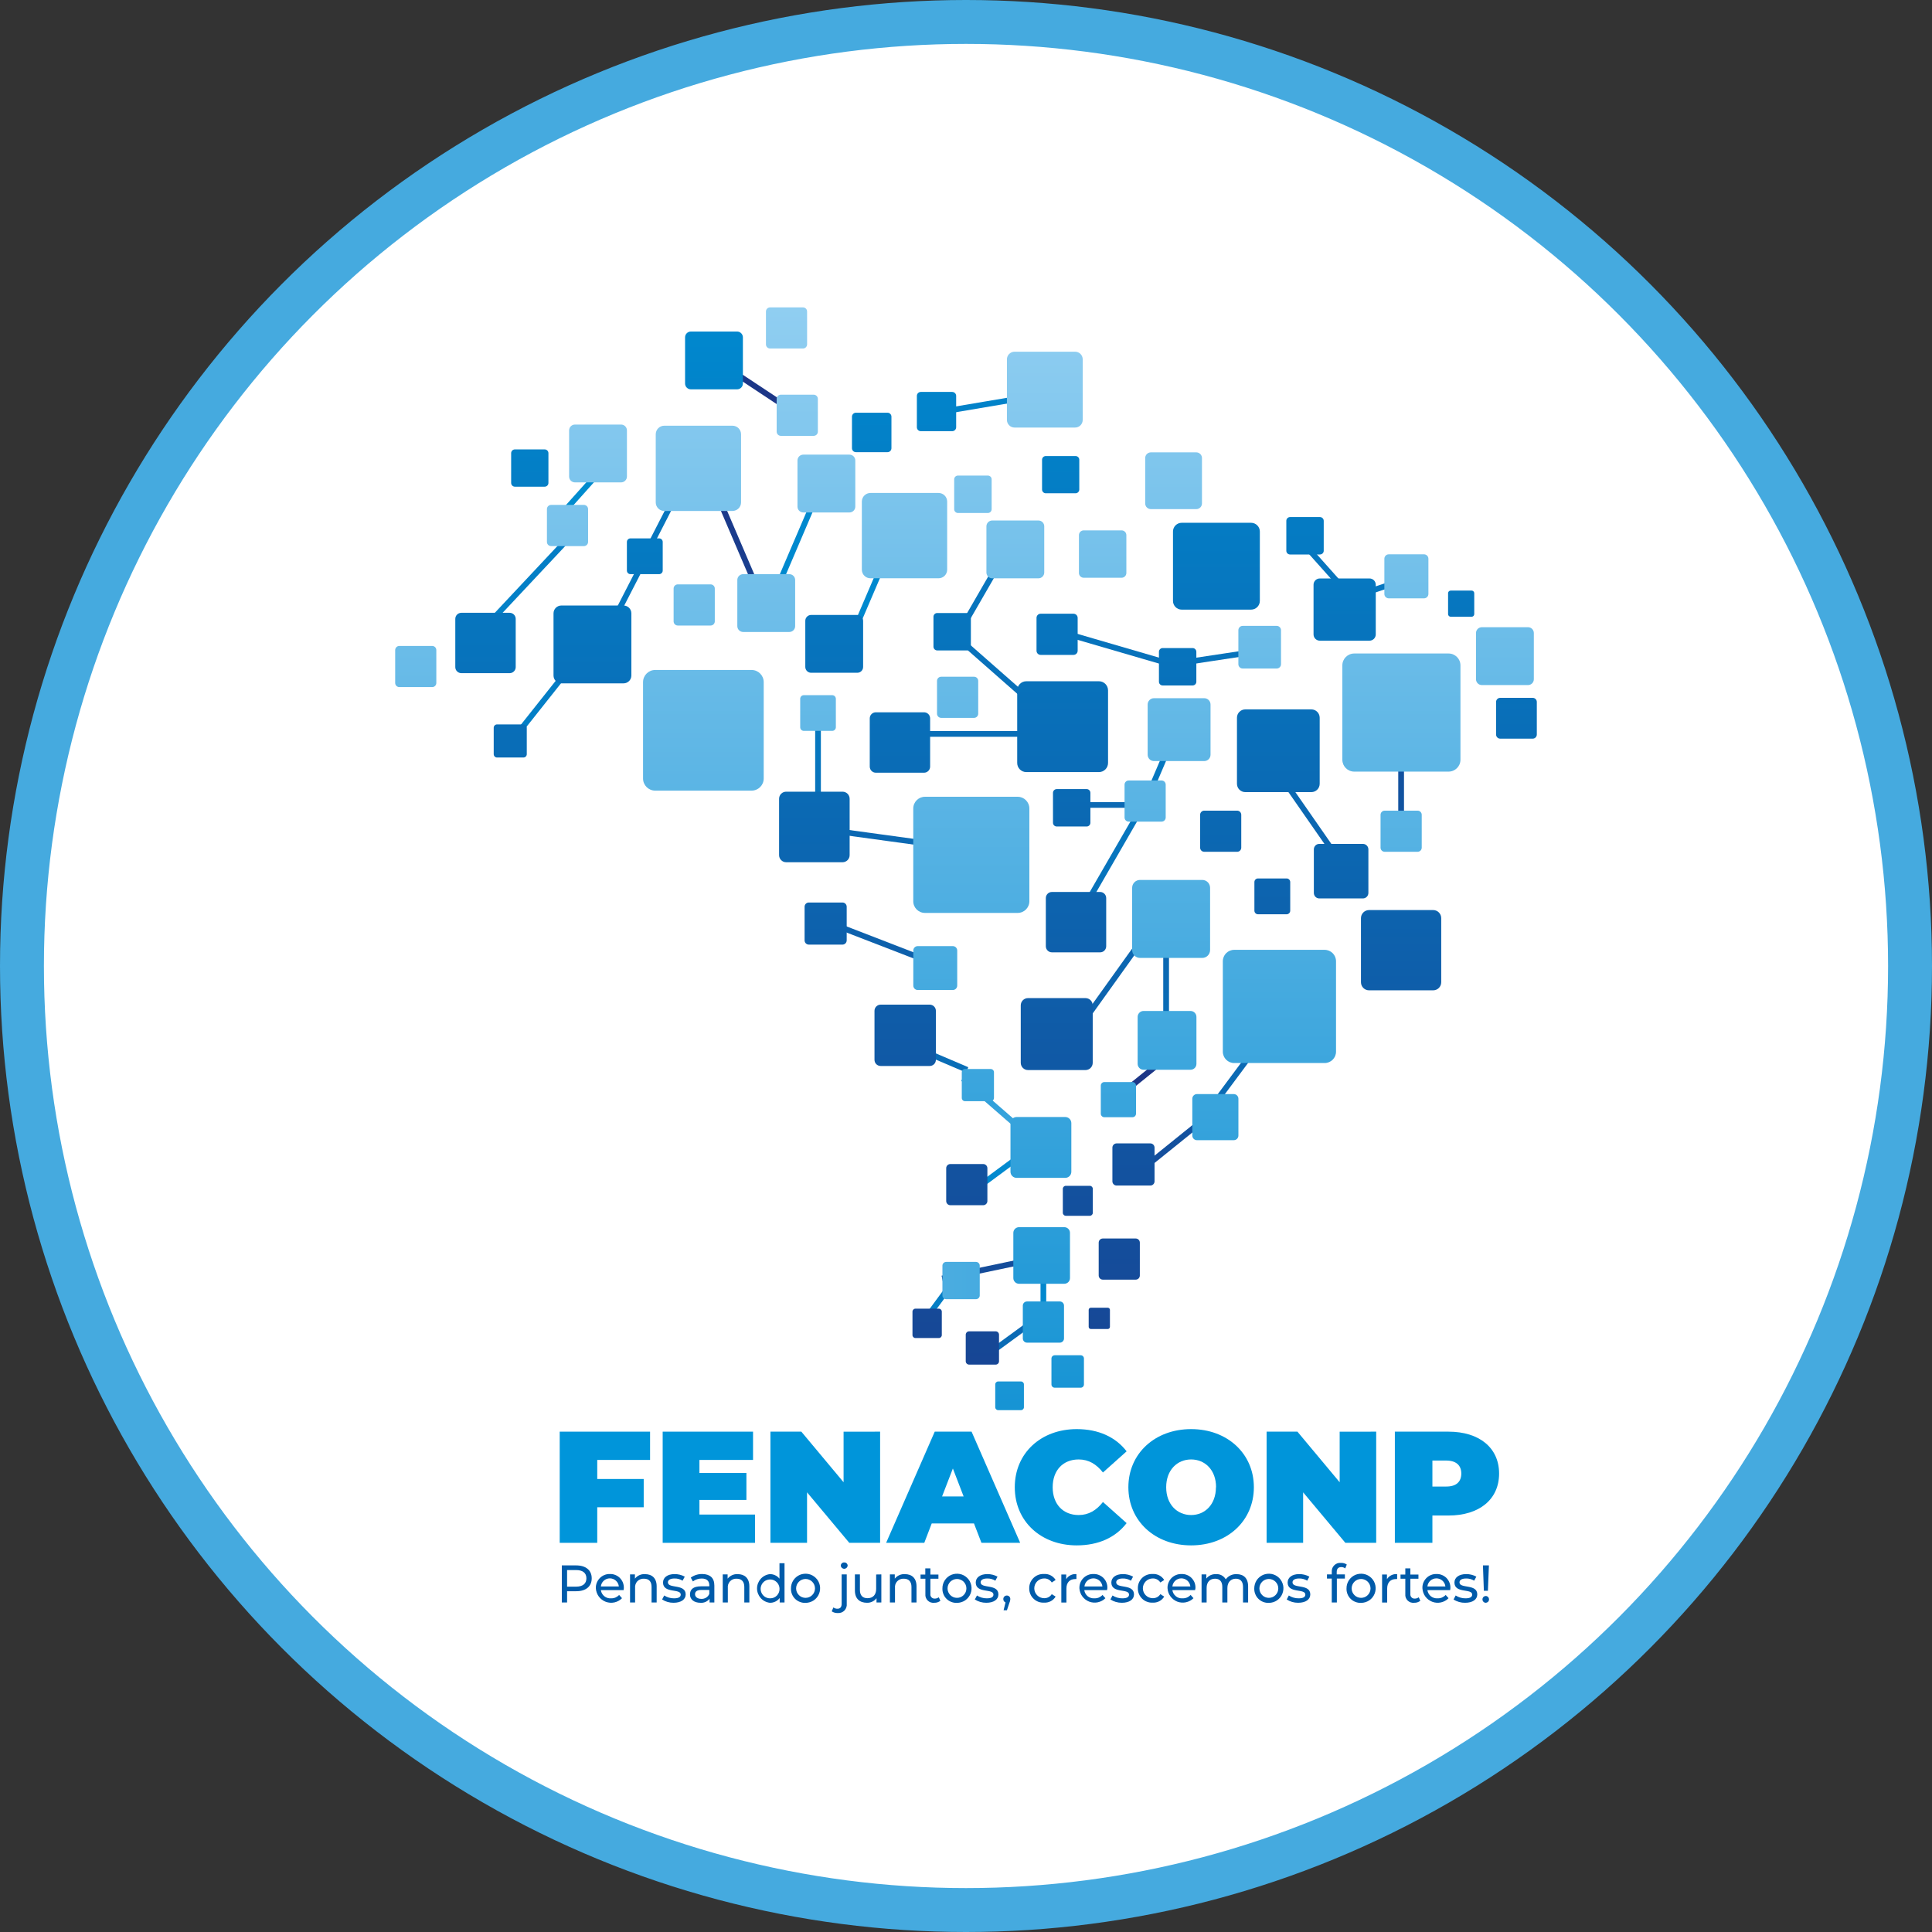 <svg width="44" height="44" viewBox="0 0 44 44" fill="none" xmlns="http://www.w3.org/2000/svg">
<rect x="0" y="0" width="44" height="44" fill="#333333" stroke="none"/>
<circle cx="22" cy="22" r="21.5" fill="white" stroke="#45AADF"/>
<path d="M16.786 7.55H15.735C15.661 7.55 15.602 7.61 15.602 7.683V8.734C15.602 8.808 15.661 8.867 15.735 8.867H16.786C16.859 8.867 16.919 8.808 16.919 8.734V7.683C16.919 7.61 16.859 7.55 16.786 7.55Z" fill="white"/>
<path d="M27.244 10.302H26.211C26.139 10.302 26.081 10.361 26.081 10.432V11.465C26.081 11.537 26.139 11.595 26.211 11.595H27.244C27.316 11.595 27.374 11.537 27.374 11.465V10.432C27.374 10.361 27.316 10.302 27.244 10.302Z" fill="url(#paint0_linear_1434_164)"/>
<path d="M34.8 14.284H33.748C33.674 14.284 33.615 14.344 33.615 14.417V15.469C33.615 15.542 33.674 15.602 33.748 15.602H34.8C34.873 15.602 34.932 15.542 34.932 15.469V14.417C34.932 14.344 34.873 14.284 34.8 14.284Z" fill="url(#paint1_linear_1434_164)"/>
<path d="M25.543 12.079H24.681C24.621 12.079 24.572 12.127 24.572 12.187V13.05C24.572 13.109 24.621 13.158 24.681 13.158H25.543C25.603 13.158 25.652 13.109 25.652 13.05V12.187C25.652 12.127 25.603 12.079 25.543 12.079Z" fill="url(#paint2_linear_1434_164)"/>
<path d="M17.116 15.258H14.922C14.769 15.258 14.645 15.382 14.645 15.535V17.73C14.645 17.883 14.769 18.006 14.922 18.006H17.116C17.269 18.006 17.393 17.883 17.393 17.73V15.535C17.393 15.382 17.269 15.258 17.116 15.258Z" fill="url(#paint3_linear_1434_164)"/>
<path d="M12.405 10.235H11.726C11.679 10.235 11.641 10.273 11.641 10.32V10.998C11.641 11.046 11.679 11.084 11.726 11.084H12.405C12.452 11.084 12.49 11.046 12.49 10.998V10.32C12.49 10.273 12.452 10.235 12.405 10.235Z" fill="url(#paint4_linear_1434_164)"/>
<path d="M9.843 14.711H9.095C9.042 14.711 9 14.753 9 14.806V15.554C9 15.606 9.042 15.648 9.095 15.648H9.843C9.895 15.648 9.937 15.606 9.937 15.554V14.806C9.937 14.753 9.895 14.711 9.843 14.711Z" fill="url(#paint5_linear_1434_164)"/>
<path d="M16.184 13.309H15.436C15.384 13.309 15.341 13.351 15.341 13.403V14.151C15.341 14.204 15.384 14.246 15.436 14.246H16.184C16.236 14.246 16.279 14.204 16.279 14.151V13.403C16.279 13.351 16.236 13.309 16.184 13.309Z" fill="url(#paint6_linear_1434_164)"/>
<path d="M22.498 10.831H21.817C21.77 10.831 21.731 10.869 21.731 10.916V11.597C21.731 11.645 21.77 11.683 21.817 11.683H22.498C22.545 11.683 22.584 11.645 22.584 11.597V10.916C22.584 10.869 22.545 10.831 22.498 10.831Z" fill="url(#paint7_linear_1434_164)"/>
<path d="M33.515 13.45H33.039C33.006 13.45 32.979 13.477 32.979 13.51V13.986C32.979 14.019 33.006 14.046 33.039 14.046H33.515C33.548 14.046 33.575 14.019 33.575 13.986V13.51C33.575 13.477 33.548 13.45 33.515 13.45Z" fill="url(#paint8_linear_1434_164)"/>
<path d="M34.907 15.893H34.165C34.114 15.893 34.072 15.935 34.072 15.987V16.728C34.072 16.78 34.114 16.822 34.165 16.822H34.907C34.958 16.822 35 16.78 35 16.728V15.987C35 15.935 34.958 15.893 34.907 15.893Z" fill="url(#paint9_linear_1434_164)"/>
<path d="M28.175 18.462H27.427C27.374 18.462 27.332 18.504 27.332 18.557V19.305C27.332 19.357 27.374 19.399 27.427 19.399H28.175C28.227 19.399 28.269 19.357 28.269 19.305V18.557C28.269 18.504 28.227 18.462 28.175 18.462Z" fill="url(#paint10_linear_1434_164)"/>
<path d="M29.302 20.006H28.65C28.605 20.006 28.568 20.043 28.568 20.088V20.74C28.568 20.785 28.605 20.822 28.65 20.822H29.302C29.347 20.822 29.384 20.785 29.384 20.74V20.088C29.384 20.043 29.347 20.006 29.302 20.006Z" fill="url(#paint11_linear_1434_164)"/>
<path d="M25.865 28.206H25.116C25.064 28.206 25.022 28.248 25.022 28.3V29.048C25.022 29.101 25.064 29.143 25.116 29.143H25.865C25.917 29.143 25.959 29.101 25.959 29.048V28.3C25.959 28.248 25.917 28.206 25.865 28.206Z" fill="url(#paint12_linear_1434_164)"/>
<path d="M25.23 29.783H24.842C24.816 29.783 24.794 29.805 24.794 29.831V30.218C24.794 30.245 24.816 30.267 24.842 30.267H25.23C25.256 30.267 25.278 30.245 25.278 30.218V29.831C25.278 29.805 25.256 29.783 25.23 29.783Z" fill="url(#paint13_linear_1434_164)"/>
<path d="M24.612 30.865H24.021C23.98 30.865 23.946 30.898 23.946 30.939V31.53C23.946 31.571 23.98 31.604 24.021 31.604H24.612C24.653 31.604 24.686 31.571 24.686 31.53V30.939C24.686 30.898 24.653 30.865 24.612 30.865Z" fill="url(#paint14_linear_1434_164)"/>
<path d="M23.253 31.462H22.732C22.696 31.462 22.666 31.492 22.666 31.528V32.049C22.666 32.086 22.696 32.115 22.732 32.115H23.253C23.29 32.115 23.319 32.086 23.319 32.049V31.528C23.319 31.492 23.29 31.462 23.253 31.462Z" fill="url(#paint15_linear_1434_164)"/>
<path d="M24.819 27.006H24.274C24.235 27.006 24.205 27.037 24.205 27.075V27.62C24.205 27.658 24.235 27.689 24.274 27.689H24.819C24.857 27.689 24.888 27.658 24.888 27.62V27.075C24.888 27.037 24.857 27.006 24.819 27.006Z" fill="url(#paint16_linear_1434_164)"/>
<path d="M24.495 10.386H23.817C23.77 10.386 23.732 10.424 23.732 10.471V11.148C23.732 11.195 23.77 11.234 23.817 11.234H24.495C24.542 11.234 24.58 11.195 24.58 11.148V10.471C24.58 10.424 24.542 10.386 24.495 10.386Z" fill="url(#paint17_linear_1434_164)"/>
<path d="M20.212 9.399H19.494C19.444 9.399 19.403 9.44 19.403 9.49V10.207C19.403 10.258 19.444 10.298 19.494 10.298H20.212C20.262 10.298 20.302 10.258 20.302 10.207V9.49C20.302 9.44 20.262 9.399 20.212 9.399Z" fill="url(#paint18_linear_1434_164)"/>
<path d="M18.287 7H17.538C17.486 7 17.444 7.042 17.444 7.095V7.843C17.444 7.895 17.486 7.937 17.538 7.937H18.287C18.339 7.937 18.381 7.895 18.381 7.843V7.095C18.381 7.042 18.339 7 18.287 7Z" fill="url(#paint19_linear_1434_164)"/>
<path d="M16.616 8.336L16.544 8.445L18.284 9.597L18.356 9.488L16.616 8.336Z" fill="url(#paint20_linear_1434_164)"/>
<path d="M21.134 9.363L21.156 9.492L23.213 9.144L23.192 9.016L21.134 9.363Z" fill="url(#paint21_linear_1434_164)"/>
<path d="M17.639 13.36L17.759 13.412L18.579 11.493L18.46 11.442L17.639 13.36Z" fill="url(#paint22_linear_1434_164)"/>
<path d="M21.835 14.292L21.948 14.357L22.991 12.55L22.878 12.485L21.835 14.292Z" fill="url(#paint23_linear_1434_164)"/>
<path d="M24.769 20.4L24.882 20.465L25.925 18.658L25.813 18.593L24.769 20.4Z" fill="url(#paint24_linear_1434_164)"/>
<path d="M24.669 23.16L24.775 23.235L25.989 21.539L25.884 21.463L24.669 23.16Z" fill="url(#paint25_linear_1434_164)"/>
<path d="M22.026 27.139L22.103 27.244L23.781 26.004L23.704 25.899L22.026 27.139Z" fill="url(#paint26_linear_1434_164)"/>
<path d="M23.468 30.059L23.546 30.164L22.561 30.883L22.483 30.779L23.468 30.059Z" fill="url(#paint27_linear_1434_164)"/>
<path d="M28.369 24.064L28.472 24.143L27.563 25.366L27.461 25.285L28.369 24.064Z" fill="url(#paint28_linear_1434_164)"/>
<path d="M25.837 26.687L25.919 26.788L27.544 25.479L27.462 25.377L25.837 26.687Z" fill="url(#paint29_linear_1434_164)"/>
<path d="M25.218 25.09L25.3 25.191L26.924 23.881L26.843 23.78L25.218 25.09Z" fill="url(#paint30_linear_1434_164)"/>
<path d="M21.515 29.343L21.618 29.422L21.211 29.975L21.108 29.895L21.515 29.343Z" fill="url(#paint31_linear_1434_164)"/>
<path d="M21.444 29.053L21.471 29.181L23.513 28.752L23.486 28.625L21.444 29.053Z" fill="url(#paint32_linear_1434_164)"/>
<path d="M19.334 14.485L19.454 14.536L20.275 12.618L20.155 12.566L19.334 14.485Z" fill="url(#paint33_linear_1434_164)"/>
<path d="M26.681 15.063L26.701 15.192L28.764 14.88L28.745 14.752L26.681 15.063Z" fill="url(#paint34_linear_1434_164)"/>
<path d="M30.183 13.734L30.224 13.858L32.205 13.201L32.164 13.077L30.183 13.734Z" fill="url(#paint35_linear_1434_164)"/>
<path d="M15.264 11.388L15.384 11.439L14.87 12.441L14.75 12.389L15.264 11.388Z" fill="url(#paint36_linear_1434_164)"/>
<path d="M14.464 13.023L14.585 13.074L14.07 14.076L13.95 14.025L14.464 13.023Z" fill="url(#paint37_linear_1434_164)"/>
<path d="M12.853 12.267L12.954 12.349L11.027 14.404L10.926 14.322L12.853 12.267Z" fill="url(#paint38_linear_1434_164)"/>
<path d="M12.862 15.245L12.968 15.32L11.634 17.002L11.528 16.926L12.862 15.245Z" fill="url(#paint39_linear_1434_164)"/>
<path d="M13.483 10.839L13.585 10.919L12.672 11.939L12.57 11.858L13.483 10.839Z" fill="url(#paint40_linear_1434_164)"/>
<path d="M16.417 11.301L16.297 11.352L17.118 13.271L17.238 13.219L16.417 11.301Z" fill="url(#paint41_linear_1434_164)"/>
<path d="M21.846 14.466L21.761 14.564L23.328 15.942L23.414 15.844L21.846 14.466Z" fill="url(#paint42_linear_1434_164)"/>
<path d="M19.15 18.877L19.133 19.006L21.2 19.289L21.218 19.16L19.15 18.877Z" fill="url(#paint43_linear_1434_164)"/>
<path d="M19.094 21.026L19.047 21.148L20.993 21.9L21.04 21.779L19.094 21.026Z" fill="url(#paint44_linear_1434_164)"/>
<path d="M21.013 23.862L20.966 23.984L22.004 24.427L22.052 24.305L21.013 23.862Z" fill="url(#paint45_linear_1434_164)"/>
<path d="M21.974 24.513L21.888 24.611L23.461 25.982L23.547 25.884L21.974 24.513Z" fill="url(#paint46_linear_1434_164)"/>
<path d="M29.251 17.68L29.144 17.754L30.334 19.465L30.44 19.391L29.251 17.68Z" fill="url(#paint47_linear_1434_164)"/>
<path d="M31.975 17.561H31.844V18.718H31.975V17.561Z" fill="url(#paint48_linear_1434_164)"/>
<path d="M26.623 21.447H26.492V23.533H26.623V21.447Z" fill="url(#paint49_linear_1434_164)"/>
<path d="M23.827 28.131H23.697V30.217H23.827V28.131Z" fill="url(#paint50_linear_1434_164)"/>
<path d="M29.576 12.16L29.479 12.246L30.868 13.803L30.965 13.717L29.576 12.16Z" fill="url(#paint51_linear_1434_164)"/>
<path d="M24.474 14.417L24.438 14.542L26.441 15.126L26.477 15.001L24.474 14.417Z" fill="url(#paint52_linear_1434_164)"/>
<path d="M20.989 16.649V16.78H23.312V16.649H20.989Z" fill="url(#paint53_linear_1434_164)"/>
<path d="M24.435 18.267V18.397H25.779V18.267H24.435Z" fill="url(#paint54_linear_1434_164)"/>
<path d="M26.053 18.176L26.173 18.227L26.701 16.991L26.581 16.94L26.053 18.176Z" fill="url(#paint55_linear_1434_164)"/>
<path d="M18.695 16.247H18.565V18.333H18.695V16.247Z" fill="url(#paint56_linear_1434_164)"/>
<path d="M24.137 29.64H23.389C23.337 29.64 23.294 29.682 23.294 29.735V30.483C23.294 30.535 23.337 30.578 23.389 30.578H24.137C24.189 30.578 24.232 30.535 24.232 30.483V29.735C24.232 29.682 24.189 29.64 24.137 29.64Z" fill="url(#paint57_linear_1434_164)"/>
<path d="M24.238 27.948H23.208C23.137 27.948 23.078 28.006 23.078 28.077V29.108C23.078 29.179 23.137 29.237 23.208 29.237H24.238C24.31 29.237 24.368 29.179 24.368 29.108V28.077C24.368 28.006 24.31 27.948 24.238 27.948Z" fill="url(#paint58_linear_1434_164)"/>
<path d="M27.381 20.04H25.963C25.864 20.04 25.784 20.12 25.784 20.219V21.637C25.784 21.735 25.864 21.816 25.963 21.816H27.381C27.479 21.816 27.559 21.735 27.559 21.637V20.219C27.559 20.12 27.479 20.04 27.381 20.04Z" fill="url(#paint59_linear_1434_164)"/>
<path d="M23.177 18.146H21.065C20.918 18.146 20.799 18.266 20.799 18.413V20.525C20.799 20.672 20.918 20.791 21.065 20.791H23.177C23.324 20.791 23.443 20.672 23.443 20.525V18.413C23.443 18.266 23.324 18.146 23.177 18.146Z" fill="url(#paint60_linear_1434_164)"/>
<path d="M30.167 21.632H28.108C27.965 21.632 27.849 21.748 27.849 21.892V23.951C27.849 24.094 27.965 24.21 28.108 24.21H30.167C30.311 24.21 30.427 24.094 30.427 23.951V21.892C30.427 21.748 30.311 21.632 30.167 21.632Z" fill="url(#paint61_linear_1434_164)"/>
<path d="M14.145 9.669H13.094C13.02 9.669 12.961 9.729 12.961 9.802V10.853C12.961 10.926 13.02 10.986 13.094 10.986H14.145C14.218 10.986 14.278 10.926 14.278 10.853V9.802C14.278 9.729 14.218 9.669 14.145 9.669Z" fill="url(#paint62_linear_1434_164)"/>
<path d="M24.485 8.01H23.105C23.01 8.01 22.932 8.088 22.932 8.184V9.563C22.932 9.659 23.01 9.737 23.105 9.737H24.485C24.581 9.737 24.658 9.659 24.658 9.563V8.184C24.658 8.088 24.581 8.01 24.485 8.01Z" fill="url(#paint63_linear_1434_164)"/>
<path d="M16.68 9.695H15.13C15.021 9.695 14.934 9.782 14.934 9.891V11.441C14.934 11.55 15.021 11.637 15.13 11.637H16.68C16.789 11.637 16.877 11.55 16.877 11.441V9.891C16.877 9.782 16.789 9.695 16.68 9.695Z" fill="url(#paint64_linear_1434_164)"/>
<path d="M32.99 14.883H30.842C30.692 14.883 30.571 15.004 30.571 15.154V17.302C30.571 17.452 30.692 17.573 30.842 17.573H32.99C33.14 17.573 33.261 17.452 33.261 17.302V15.154C33.261 15.004 33.14 14.883 32.99 14.883Z" fill="url(#paint65_linear_1434_164)"/>
<path d="M21.375 11.227H19.824C19.716 11.227 19.628 11.315 19.628 11.423V12.974C19.628 13.082 19.716 13.17 19.824 13.17H21.375C21.483 13.17 21.571 13.082 21.571 12.974V11.423C21.571 11.315 21.483 11.227 21.375 11.227Z" fill="url(#paint66_linear_1434_164)"/>
<path d="M22.563 24.346H21.977C21.937 24.346 21.904 24.379 21.904 24.419V25.005C21.904 25.046 21.937 25.079 21.977 25.079H22.563C22.604 25.079 22.637 25.046 22.637 25.005V24.419C22.637 24.379 22.604 24.346 22.563 24.346Z" fill="url(#paint67_linear_1434_164)"/>
<path d="M24.26 25.439H23.153C23.076 25.439 23.013 25.502 23.013 25.578V26.686C23.013 26.763 23.076 26.825 23.153 26.825H24.26C24.337 26.825 24.399 26.763 24.399 26.686V25.578C24.399 25.502 24.337 25.439 24.26 25.439Z" fill="url(#paint68_linear_1434_164)"/>
<path d="M13.299 11.499H12.551C12.498 11.499 12.456 11.542 12.456 11.594V12.342C12.456 12.394 12.498 12.437 12.551 12.437H13.299C13.351 12.437 13.393 12.394 13.393 12.342V11.594C13.393 11.542 13.351 11.499 13.299 11.499Z" fill="url(#paint69_linear_1434_164)"/>
<path d="M22.392 26.51H21.644C21.592 26.51 21.549 26.552 21.549 26.605V27.353C21.549 27.405 21.592 27.448 21.644 27.448H22.392C22.444 27.448 22.487 27.405 22.487 27.353V26.605C22.487 26.552 22.444 26.51 22.392 26.51Z" fill="url(#paint70_linear_1434_164)"/>
<path d="M27.113 23.024H26.044C25.97 23.024 25.909 23.085 25.909 23.159V24.228C25.909 24.303 25.97 24.363 26.044 24.363H27.113C27.188 24.363 27.248 24.303 27.248 24.228V23.159C27.248 23.085 27.188 23.024 27.113 23.024Z" fill="url(#paint71_linear_1434_164)"/>
<path d="M32.43 12.624H31.629C31.573 12.624 31.528 12.669 31.528 12.725V13.526C31.528 13.582 31.573 13.627 31.629 13.627H32.43C32.486 13.627 32.531 13.582 32.531 13.526V12.725C32.531 12.669 32.486 12.624 32.43 12.624Z" fill="url(#paint72_linear_1434_164)"/>
<path d="M29.076 14.254H28.301C28.247 14.254 28.203 14.298 28.203 14.352V15.127C28.203 15.181 28.247 15.225 28.301 15.225H29.076C29.13 15.225 29.174 15.181 29.174 15.127V14.352C29.174 14.298 29.13 14.254 29.076 14.254Z" fill="url(#paint73_linear_1434_164)"/>
<path d="M19.346 10.354H18.294C18.221 10.354 18.162 10.414 18.162 10.487V11.538C18.162 11.611 18.221 11.671 18.294 11.671H19.346C19.419 11.671 19.479 11.611 19.479 11.538V10.487C19.479 10.414 19.419 10.354 19.346 10.354Z" fill="url(#paint74_linear_1434_164)"/>
<path d="M17.976 13.076H16.925C16.852 13.076 16.792 13.135 16.792 13.209V14.26C16.792 14.333 16.852 14.393 16.925 14.393H17.976C18.05 14.393 18.109 14.333 18.109 14.26V13.209C18.109 13.135 18.05 13.076 17.976 13.076Z" fill="url(#paint75_linear_1434_164)"/>
<path d="M11.606 13.956H10.508C10.431 13.956 10.369 14.018 10.369 14.095V15.193C10.369 15.269 10.431 15.331 10.508 15.331H11.606C11.683 15.331 11.745 15.269 11.745 15.193V14.095C11.745 14.018 11.683 13.956 11.606 13.956Z" fill="url(#paint76_linear_1434_164)"/>
<path d="M21.044 16.222H19.947C19.87 16.222 19.808 16.284 19.808 16.361V17.459C19.808 17.535 19.87 17.598 19.947 17.598H21.044C21.121 17.598 21.183 17.535 21.183 17.459V16.361C21.183 16.284 21.121 16.222 21.044 16.222Z" fill="url(#paint77_linear_1434_164)"/>
<path d="M19.524 14.005H18.473C18.4 14.005 18.34 14.065 18.34 14.138V15.189C18.34 15.263 18.4 15.322 18.473 15.322H19.524C19.598 15.322 19.657 15.263 19.657 15.189V14.138C19.657 14.065 19.598 14.005 19.524 14.005Z" fill="url(#paint78_linear_1434_164)"/>
<path d="M32.639 20.726H31.179C31.078 20.726 30.995 20.809 30.995 20.91V22.37C30.995 22.472 31.078 22.554 31.179 22.554H32.639C32.741 22.554 32.823 22.472 32.823 22.37V20.91C32.823 20.809 32.741 20.726 32.639 20.726Z" fill="url(#paint79_linear_1434_164)"/>
<path d="M28.492 11.906H26.913C26.803 11.906 26.714 11.995 26.714 12.105V13.685C26.714 13.795 26.803 13.884 26.913 13.884H28.492C28.602 13.884 28.692 13.795 28.692 13.685V12.105C28.692 11.995 28.602 11.906 28.492 11.906Z" fill="url(#paint80_linear_1434_164)"/>
<path d="M14.2 13.79H12.785C12.686 13.79 12.606 13.87 12.606 13.969V15.385C12.606 15.483 12.686 15.563 12.785 15.563H14.2C14.299 15.563 14.379 15.483 14.379 15.385V13.969C14.379 13.87 14.299 13.79 14.2 13.79Z" fill="url(#paint81_linear_1434_164)"/>
<path d="M24.721 22.731H23.412C23.321 22.731 23.247 22.805 23.247 22.896V24.205C23.247 24.296 23.321 24.37 23.412 24.37H24.721C24.812 24.37 24.886 24.296 24.886 24.205V22.896C24.886 22.805 24.812 22.731 24.721 22.731Z" fill="url(#paint82_linear_1434_164)"/>
<path d="M25.027 15.515H23.374C23.259 15.515 23.166 15.608 23.166 15.723V17.376C23.166 17.491 23.259 17.584 23.374 17.584H25.027C25.142 17.584 25.235 17.491 25.235 17.376V15.723C25.235 15.608 25.142 15.515 25.027 15.515Z" fill="url(#paint83_linear_1434_164)"/>
<path d="M29.865 16.156H28.361C28.256 16.156 28.171 16.241 28.171 16.346V17.85C28.171 17.955 28.256 18.04 28.361 18.04H29.865C29.97 18.04 30.055 17.955 30.055 17.85V16.346C30.055 16.241 29.97 16.156 29.865 16.156Z" fill="url(#paint84_linear_1434_164)"/>
<path d="M19.188 18.03H17.905C17.815 18.03 17.743 18.102 17.743 18.192V19.475C17.743 19.564 17.815 19.637 17.905 19.637H19.188C19.277 19.637 19.35 19.564 19.35 19.475V18.192C19.35 18.102 19.277 18.03 19.188 18.03Z" fill="url(#paint85_linear_1434_164)"/>
<path d="M11.921 16.498H11.319C11.278 16.498 11.244 16.532 11.244 16.574V17.176C11.244 17.218 11.278 17.252 11.319 17.252H11.921C11.963 17.252 11.997 17.218 11.997 17.176V16.574C11.997 16.532 11.963 16.498 11.921 16.498Z" fill="url(#paint86_linear_1434_164)"/>
<path d="M25.055 20.314H23.957C23.88 20.314 23.818 20.376 23.818 20.453V21.55C23.818 21.627 23.88 21.689 23.957 21.689H25.055C25.131 21.689 25.193 21.627 25.193 21.55V20.453C25.193 20.376 25.131 20.314 25.055 20.314Z" fill="url(#paint87_linear_1434_164)"/>
<path d="M31.19 13.174H30.058C29.979 13.174 29.915 13.238 29.915 13.316V14.448C29.915 14.527 29.979 14.591 30.058 14.591H31.19C31.268 14.591 31.332 14.527 31.332 14.448V13.316C31.332 13.238 31.268 13.174 31.19 13.174Z" fill="url(#paint88_linear_1434_164)"/>
<path d="M26.198 26.04H25.431C25.377 26.04 25.334 26.083 25.334 26.137V26.904C25.334 26.957 25.377 27 25.431 27H26.198C26.251 27 26.294 26.957 26.294 26.904V26.137C26.294 26.083 26.251 26.04 26.198 26.04Z" fill="url(#paint89_linear_1434_164)"/>
<path d="M30.061 11.776H29.38C29.333 11.776 29.295 11.814 29.295 11.862V12.543C29.295 12.59 29.333 12.628 29.38 12.628H30.061C30.109 12.628 30.147 12.59 30.147 12.543V11.862C30.147 11.814 30.109 11.776 30.061 11.776Z" fill="url(#paint90_linear_1434_164)"/>
<path d="M21.382 29.804H20.848C20.811 29.804 20.781 29.834 20.781 29.871V30.406C20.781 30.443 20.811 30.473 20.848 30.473H21.382C21.419 30.473 21.449 30.443 21.449 30.406V29.871C21.449 29.834 21.419 29.804 21.382 29.804Z" fill="url(#paint91_linear_1434_164)"/>
<path d="M21.173 22.88H20.057C19.979 22.88 19.916 22.943 19.916 23.02V24.137C19.916 24.215 19.979 24.277 20.057 24.277H21.173C21.251 24.277 21.314 24.215 21.314 24.137V23.02C21.314 22.943 21.251 22.88 21.173 22.88Z" fill="url(#paint92_linear_1434_164)"/>
<path d="M24.448 13.977H23.7C23.648 13.977 23.606 14.02 23.606 14.072V14.82C23.606 14.872 23.648 14.915 23.7 14.915H24.448C24.501 14.915 24.543 14.872 24.543 14.82V14.072C24.543 14.02 24.501 13.977 24.448 13.977Z" fill="url(#paint93_linear_1434_164)"/>
<path d="M16.786 7.55H15.735C15.661 7.55 15.602 7.61 15.602 7.683V8.734C15.602 8.808 15.661 8.867 15.735 8.867H16.786C16.859 8.867 16.919 8.808 16.919 8.734V7.683C16.919 7.61 16.859 7.55 16.786 7.55Z" fill="url(#paint94_linear_1434_164)"/>
<path d="M24.748 17.971H24.067C24.019 17.971 23.981 18.009 23.981 18.056V18.738C23.981 18.785 24.019 18.823 24.067 18.823H24.748C24.795 18.823 24.833 18.785 24.833 18.738V18.056C24.833 18.009 24.795 17.971 24.748 17.971Z" fill="url(#paint95_linear_1434_164)"/>
<path d="M21.685 8.926H20.971C20.921 8.926 20.881 8.966 20.881 9.016V9.73C20.881 9.78 20.921 9.82 20.971 9.82H21.685C21.735 9.82 21.776 9.78 21.776 9.73V9.016C21.776 8.966 21.735 8.926 21.685 8.926Z" fill="url(#paint96_linear_1434_164)"/>
<path d="M22.227 28.739H21.549C21.502 28.739 21.463 28.777 21.463 28.824V29.503C21.463 29.55 21.502 29.588 21.549 29.588H22.227C22.274 29.588 22.313 29.55 22.313 29.503V28.824C22.313 28.777 22.274 28.739 22.227 28.739Z" fill="url(#paint97_linear_1434_164)"/>
<path d="M19.187 20.554H18.421C18.367 20.554 18.324 20.597 18.324 20.651V21.416C18.324 21.47 18.367 21.513 18.421 21.513H19.187C19.24 21.513 19.283 21.47 19.283 21.416V20.651C19.283 20.597 19.24 20.554 19.187 20.554Z" fill="url(#paint98_linear_1434_164)"/>
<path d="M21.699 21.547H20.901C20.845 21.547 20.8 21.592 20.8 21.647V22.446C20.8 22.502 20.845 22.547 20.901 22.547H21.699C21.755 22.547 21.8 22.502 21.8 22.446V21.647C21.8 21.592 21.755 21.547 21.699 21.547Z" fill="url(#paint99_linear_1434_164)"/>
<path d="M18.531 8.989H17.783C17.731 8.989 17.688 9.031 17.688 9.083V9.831C17.688 9.884 17.731 9.926 17.783 9.926H18.531C18.583 9.926 18.626 9.884 18.626 9.831V9.083C18.626 9.031 18.583 8.989 18.531 8.989Z" fill="url(#paint100_linear_1434_164)"/>
<path d="M23.649 11.854H22.598C22.525 11.854 22.465 11.913 22.465 11.986V13.038C22.465 13.111 22.525 13.171 22.598 13.171H23.649C23.723 13.171 23.782 13.111 23.782 13.038V11.986C23.782 11.913 23.723 11.854 23.649 11.854Z" fill="url(#paint101_linear_1434_164)"/>
<path d="M22.025 13.961H21.344C21.297 13.961 21.259 13.999 21.259 14.046V14.727C21.259 14.774 21.297 14.813 21.344 14.813H22.025C22.073 14.813 22.111 14.774 22.111 14.727V14.046C22.111 13.999 22.073 13.961 22.025 13.961Z" fill="url(#paint102_linear_1434_164)"/>
<path d="M22.183 15.412H21.435C21.383 15.412 21.34 15.454 21.34 15.506V16.254C21.34 16.307 21.383 16.349 21.435 16.349H22.183C22.235 16.349 22.278 16.307 22.278 16.254V15.506C22.278 15.454 22.235 15.412 22.183 15.412Z" fill="url(#paint103_linear_1434_164)"/>
<path d="M18.954 15.832H18.306C18.26 15.832 18.224 15.869 18.224 15.915V16.563C18.224 16.608 18.26 16.645 18.306 16.645H18.954C18.999 16.645 19.036 16.608 19.036 16.563V15.915C19.036 15.869 18.999 15.832 18.954 15.832Z" fill="url(#paint104_linear_1434_164)"/>
<path d="M15.011 12.261H14.359C14.314 12.261 14.277 12.297 14.277 12.343V12.994C14.277 13.04 14.314 13.076 14.359 13.076H15.011C15.056 13.076 15.093 13.04 15.093 12.994V12.343C15.093 12.297 15.056 12.261 15.011 12.261Z" fill="url(#paint105_linear_1434_164)"/>
<path d="M27.425 15.901H26.281C26.202 15.901 26.137 15.965 26.137 16.045V17.189C26.137 17.268 26.202 17.333 26.281 17.333H27.425C27.505 17.333 27.569 17.268 27.569 17.189V16.045C27.569 15.965 27.505 15.901 27.425 15.901Z" fill="url(#paint106_linear_1434_164)"/>
<path d="M26.454 17.775H25.706C25.653 17.775 25.611 17.817 25.611 17.87V18.618C25.611 18.67 25.653 18.712 25.706 18.712H26.454C26.506 18.712 26.548 18.67 26.548 18.618V17.87C26.548 17.817 26.506 17.775 26.454 17.775Z" fill="url(#paint107_linear_1434_164)"/>
<path d="M31.039 19.219H30.046C29.977 19.219 29.922 19.275 29.922 19.344V20.336C29.922 20.405 29.977 20.461 30.046 20.461H31.039C31.108 20.461 31.164 20.405 31.164 20.336V19.344C31.164 19.275 31.108 19.219 31.039 19.219Z" fill="url(#paint108_linear_1434_164)"/>
<path d="M32.284 18.462H31.536C31.484 18.462 31.441 18.504 31.441 18.557V19.305C31.441 19.357 31.484 19.399 31.536 19.399H32.284C32.337 19.399 32.379 19.357 32.379 19.305V18.557C32.379 18.504 32.337 18.462 32.284 18.462Z" fill="url(#paint109_linear_1434_164)"/>
<path d="M27.16 14.759H26.479C26.432 14.759 26.394 14.798 26.394 14.845V15.526C26.394 15.573 26.432 15.611 26.479 15.611H27.16C27.208 15.611 27.246 15.573 27.246 15.526V14.845C27.246 14.798 27.208 14.759 27.16 14.759Z" fill="url(#paint110_linear_1434_164)"/>
<path d="M28.098 24.917H27.26C27.201 24.917 27.154 24.965 27.154 25.023V25.861C27.154 25.92 27.201 25.967 27.26 25.967H28.098C28.156 25.967 28.204 25.92 28.204 25.861V25.023C28.204 24.965 28.156 24.917 28.098 24.917Z" fill="url(#paint111_linear_1434_164)"/>
<path d="M25.791 24.643H25.151C25.107 24.643 25.07 24.679 25.07 24.724V25.363C25.07 25.408 25.107 25.444 25.151 25.444H25.791C25.836 25.444 25.872 25.408 25.872 25.363V24.724C25.872 24.679 25.836 24.643 25.791 24.643Z" fill="url(#paint112_linear_1434_164)"/>
<path d="M22.676 30.32H22.071C22.029 30.32 21.994 30.355 21.994 30.397V31.002C21.994 31.044 22.029 31.078 22.071 31.078H22.676C22.718 31.078 22.752 31.044 22.752 31.002V30.397C22.752 30.355 22.718 30.32 22.676 30.32Z" fill="url(#paint113_linear_1434_164)"/>
<path d="M13.602 33.249V33.683H14.66V34.327H13.602V35.137H12.747V32.605H14.805V33.249H13.602Z" fill="#0095DA"/>
<path d="M17.195 34.493V35.137H15.092V32.605H17.15V33.249H15.929V33.546H16.999V34.16H15.929V34.493H17.195Z" fill="#0095DA"/>
<path d="M20.044 32.605V35.137H19.342L18.38 33.987V35.137H17.546V32.605H18.25L19.212 33.757V32.606L20.044 32.605Z" fill="#0095DA"/>
<path d="M22.182 34.696H21.219L21.05 35.137H20.181L21.288 32.605H22.127L23.234 35.137H22.352L22.182 34.696ZM21.946 34.081L21.701 33.444L21.455 34.081H21.946Z" fill="#0095DA"/>
<path d="M23.111 33.871C23.111 33.093 23.708 32.547 24.522 32.547C25.018 32.547 25.408 32.728 25.658 33.053L25.119 33.535C24.971 33.346 24.794 33.238 24.566 33.238C24.211 33.238 23.974 33.484 23.974 33.871C23.974 34.258 24.212 34.504 24.566 34.504C24.794 34.504 24.971 34.396 25.119 34.207L25.658 34.688C25.408 35.014 25.018 35.195 24.522 35.195C23.708 35.195 23.111 34.649 23.111 33.871Z" fill="#0095DA"/>
<path d="M25.698 33.871C25.698 33.104 26.302 32.547 27.127 32.547C27.951 32.547 28.556 33.104 28.556 33.871C28.556 34.638 27.952 35.195 27.127 35.195C26.302 35.195 25.698 34.638 25.698 33.871ZM27.695 33.871C27.695 33.477 27.442 33.238 27.127 33.238C26.812 33.238 26.559 33.477 26.559 33.871C26.559 34.266 26.813 34.504 27.127 34.504C27.441 34.504 27.692 34.265 27.692 33.871H27.695Z" fill="#0095DA"/>
<path d="M31.342 32.605V35.137H30.64L29.678 33.987V35.137H28.846V32.605H29.548L30.51 33.757V32.606L31.342 32.605Z" fill="#0095DA"/>
<path d="M34.141 33.559C34.141 34.146 33.692 34.515 32.988 34.515H32.622V35.137H31.767V32.605H32.987C33.692 32.605 34.141 32.974 34.141 33.559ZM33.28 33.559C33.28 33.376 33.168 33.263 32.933 33.263H32.622V33.855H32.933C33.168 33.857 33.28 33.744 33.28 33.559Z" fill="#0095DA"/>
<path d="M13.476 35.945C13.476 36.129 13.344 36.239 13.124 36.239H12.915V36.495H12.795V35.651H13.123C13.343 35.651 13.476 35.763 13.476 35.945ZM13.355 35.945C13.355 35.825 13.274 35.757 13.12 35.757H12.915V36.135H13.12C13.273 36.135 13.355 36.066 13.355 35.945Z" fill="#005BAA"/>
<path d="M14.202 36.214H13.684C13.692 36.269 13.72 36.319 13.763 36.353C13.806 36.388 13.86 36.405 13.915 36.401C13.95 36.402 13.984 36.396 14.016 36.383C14.048 36.369 14.077 36.349 14.1 36.324L14.166 36.398C14.119 36.446 14.059 36.479 13.993 36.494C13.927 36.508 13.859 36.503 13.796 36.48C13.733 36.456 13.678 36.415 13.638 36.361C13.598 36.307 13.575 36.242 13.57 36.175C13.568 36.132 13.575 36.089 13.59 36.049C13.606 36.009 13.629 35.972 13.659 35.941C13.689 35.91 13.725 35.886 13.765 35.87C13.805 35.853 13.848 35.846 13.891 35.847C13.934 35.846 13.977 35.853 14.016 35.87C14.056 35.886 14.092 35.91 14.121 35.941C14.151 35.972 14.174 36.009 14.189 36.049C14.203 36.09 14.21 36.133 14.207 36.175C14.206 36.188 14.204 36.201 14.202 36.214ZM13.684 36.131H14.094C14.089 36.081 14.065 36.033 14.027 35.999C13.989 35.965 13.94 35.946 13.889 35.946C13.838 35.946 13.789 35.965 13.751 35.999C13.713 36.033 13.689 36.081 13.684 36.131Z" fill="#005BAA"/>
<path d="M14.955 36.127V36.495H14.839V36.141C14.839 36.016 14.777 35.954 14.667 35.954C14.639 35.952 14.611 35.956 14.585 35.966C14.559 35.976 14.535 35.992 14.515 36.012C14.496 36.032 14.482 36.057 14.473 36.084C14.464 36.11 14.461 36.138 14.464 36.166V36.495H14.349V35.856H14.46V35.953C14.487 35.918 14.522 35.891 14.562 35.873C14.602 35.855 14.646 35.847 14.69 35.85C14.846 35.85 14.955 35.939 14.955 36.127Z" fill="#005BAA"/>
<path d="M15.079 36.427L15.127 36.336C15.194 36.379 15.272 36.402 15.351 36.401C15.458 36.401 15.503 36.369 15.503 36.315C15.503 36.171 15.1 36.296 15.1 36.041C15.1 35.927 15.202 35.849 15.362 35.849C15.444 35.848 15.524 35.868 15.595 35.907L15.545 35.999C15.49 35.965 15.426 35.947 15.361 35.949C15.26 35.949 15.211 35.986 15.211 36.037C15.211 36.187 15.616 36.064 15.616 36.312C15.616 36.428 15.509 36.502 15.339 36.502C15.247 36.503 15.156 36.477 15.079 36.427Z" fill="#005BAA"/>
<path d="M16.269 36.11V36.495H16.16V36.411C16.136 36.442 16.103 36.467 16.067 36.483C16.03 36.499 15.99 36.506 15.95 36.502C15.806 36.502 15.714 36.425 15.714 36.314C15.714 36.203 15.78 36.127 15.97 36.127H16.154V36.104C16.154 36.007 16.097 35.95 15.982 35.95C15.909 35.949 15.838 35.972 15.78 36.016L15.732 35.929C15.808 35.874 15.901 35.845 15.995 35.847C16.17 35.85 16.269 35.935 16.269 36.11ZM16.154 36.3V36.21H15.975C15.861 36.21 15.829 36.255 15.829 36.309C15.829 36.364 15.881 36.413 15.969 36.413C16.008 36.416 16.047 36.406 16.08 36.386C16.113 36.366 16.139 36.336 16.154 36.3Z" fill="#005BAA"/>
<path d="M17.066 36.127V36.495H16.951V36.141C16.951 36.016 16.885 35.954 16.779 35.954C16.75 35.952 16.722 35.956 16.696 35.966C16.67 35.976 16.646 35.992 16.627 36.012C16.608 36.032 16.593 36.057 16.584 36.084C16.576 36.11 16.573 36.138 16.576 36.166V36.495H16.46V35.856H16.571V35.953C16.599 35.918 16.634 35.891 16.674 35.873C16.714 35.855 16.758 35.847 16.802 35.85C16.955 35.85 17.066 35.939 17.066 36.127Z" fill="#005BAA"/>
<path d="M17.867 35.601V36.495H17.757V36.394C17.73 36.429 17.696 36.457 17.656 36.476C17.616 36.495 17.573 36.504 17.529 36.502C17.449 36.492 17.376 36.453 17.323 36.393C17.271 36.333 17.241 36.256 17.241 36.176C17.241 36.096 17.271 36.019 17.323 35.959C17.376 35.899 17.449 35.86 17.529 35.85C17.571 35.848 17.614 35.857 17.652 35.875C17.691 35.892 17.725 35.919 17.752 35.953V35.601H17.867ZM17.753 36.175C17.751 36.133 17.736 36.093 17.712 36.059C17.687 36.025 17.652 35.999 17.613 35.984C17.573 35.97 17.531 35.967 17.49 35.977C17.449 35.986 17.411 36.007 17.382 36.038C17.353 36.068 17.334 36.107 17.326 36.148C17.319 36.19 17.324 36.232 17.341 36.271C17.357 36.309 17.385 36.343 17.42 36.366C17.455 36.389 17.496 36.401 17.538 36.401C17.568 36.401 17.597 36.396 17.624 36.385C17.651 36.373 17.675 36.357 17.695 36.336C17.716 36.314 17.731 36.289 17.741 36.261C17.751 36.234 17.755 36.205 17.753 36.175Z" fill="#005BAA"/>
<path d="M18.014 36.175C18.013 36.11 18.032 36.045 18.068 35.99C18.104 35.935 18.156 35.892 18.216 35.866C18.277 35.841 18.344 35.834 18.408 35.846C18.473 35.858 18.532 35.89 18.579 35.936C18.626 35.982 18.658 36.041 18.671 36.106C18.684 36.17 18.678 36.237 18.653 36.298C18.628 36.359 18.586 36.411 18.531 36.448C18.477 36.484 18.412 36.504 18.346 36.504C18.302 36.506 18.259 36.499 18.218 36.483C18.177 36.468 18.139 36.443 18.108 36.413C18.077 36.382 18.052 36.345 18.036 36.304C18.02 36.263 18.012 36.219 18.014 36.175ZM18.561 36.175C18.561 36.118 18.538 36.064 18.498 36.023C18.457 35.983 18.403 35.96 18.346 35.96C18.289 35.96 18.234 35.983 18.194 36.023C18.153 36.064 18.131 36.118 18.131 36.175C18.131 36.232 18.153 36.287 18.194 36.327C18.234 36.368 18.289 36.39 18.346 36.39C18.403 36.39 18.457 36.368 18.498 36.327C18.538 36.287 18.561 36.232 18.561 36.175Z" fill="#005BAA"/>
<path d="M18.942 36.697L18.98 36.608C19.006 36.629 19.04 36.639 19.073 36.638C19.135 36.638 19.168 36.599 19.168 36.526V35.856H19.284V36.524C19.287 36.552 19.284 36.58 19.275 36.606C19.266 36.633 19.252 36.657 19.232 36.678C19.213 36.698 19.189 36.714 19.163 36.724C19.137 36.733 19.109 36.738 19.081 36.736C19.032 36.738 18.983 36.725 18.942 36.697ZM19.148 35.659C19.148 35.648 19.15 35.639 19.154 35.629C19.158 35.62 19.164 35.611 19.171 35.604C19.178 35.597 19.187 35.592 19.196 35.588C19.206 35.584 19.216 35.583 19.226 35.583C19.236 35.583 19.246 35.584 19.256 35.587C19.265 35.591 19.274 35.596 19.281 35.603C19.288 35.61 19.294 35.618 19.298 35.627C19.302 35.636 19.305 35.646 19.305 35.656C19.303 35.676 19.294 35.694 19.28 35.707C19.265 35.72 19.246 35.728 19.226 35.728C19.207 35.728 19.188 35.72 19.173 35.707C19.159 35.694 19.15 35.676 19.148 35.656V35.659Z" fill="#005BAA"/>
<path d="M20.072 35.856V36.495H19.962V36.398C19.936 36.432 19.904 36.458 19.866 36.476C19.828 36.495 19.787 36.503 19.745 36.502C19.58 36.502 19.47 36.411 19.47 36.224V35.856H19.584V36.21C19.584 36.336 19.647 36.398 19.757 36.398C19.877 36.398 19.954 36.324 19.954 36.187V35.858L20.072 35.856Z" fill="#005BAA"/>
<path d="M20.873 36.127V36.495H20.758V36.141C20.758 36.016 20.692 35.954 20.586 35.954C20.558 35.952 20.529 35.956 20.503 35.966C20.477 35.976 20.454 35.992 20.434 36.012C20.415 36.032 20.4 36.057 20.391 36.084C20.383 36.11 20.38 36.138 20.383 36.166V36.495H20.267V35.856H20.378V35.953C20.405 35.918 20.441 35.891 20.481 35.873C20.521 35.855 20.565 35.847 20.609 35.85C20.764 35.85 20.873 35.939 20.873 36.127Z" fill="#005BAA"/>
<path d="M21.417 36.457C21.377 36.488 21.328 36.504 21.277 36.502C21.25 36.505 21.223 36.502 21.197 36.494C21.172 36.485 21.148 36.471 21.129 36.452C21.11 36.433 21.095 36.41 21.085 36.384C21.076 36.359 21.072 36.332 21.075 36.305V35.954H20.965V35.859H21.073V35.719H21.189V35.859H21.372V35.954H21.189V36.3C21.187 36.314 21.188 36.328 21.192 36.341C21.197 36.355 21.204 36.367 21.213 36.377C21.223 36.388 21.235 36.396 21.248 36.401C21.261 36.406 21.275 36.408 21.289 36.407C21.322 36.408 21.354 36.397 21.38 36.377L21.417 36.457Z" fill="#005BAA"/>
<path d="M21.463 36.175C21.462 36.11 21.481 36.045 21.517 35.99C21.553 35.935 21.605 35.892 21.665 35.866C21.726 35.841 21.793 35.834 21.857 35.846C21.922 35.858 21.981 35.89 22.028 35.936C22.075 35.982 22.107 36.041 22.12 36.106C22.133 36.17 22.127 36.237 22.102 36.298C22.077 36.359 22.034 36.411 21.98 36.448C21.925 36.484 21.861 36.504 21.795 36.504C21.751 36.506 21.707 36.499 21.666 36.483C21.625 36.468 21.588 36.443 21.557 36.413C21.526 36.382 21.501 36.345 21.485 36.304C21.469 36.263 21.461 36.219 21.463 36.175ZM22.009 36.175C22.009 36.147 22.004 36.119 21.993 36.093C21.982 36.067 21.966 36.043 21.947 36.023C21.927 36.003 21.903 35.988 21.877 35.977C21.851 35.966 21.823 35.96 21.795 35.96C21.766 35.96 21.738 35.966 21.712 35.977C21.686 35.988 21.663 36.003 21.642 36.023C21.623 36.043 21.607 36.067 21.596 36.093C21.585 36.119 21.58 36.147 21.58 36.175C21.58 36.204 21.585 36.232 21.596 36.258C21.607 36.284 21.623 36.307 21.642 36.327C21.663 36.347 21.686 36.363 21.712 36.374C21.738 36.385 21.766 36.39 21.795 36.39C21.823 36.39 21.851 36.385 21.877 36.374C21.903 36.363 21.927 36.347 21.947 36.327C21.966 36.307 21.982 36.284 21.993 36.258C22.004 36.232 22.009 36.204 22.009 36.175Z" fill="#005BAA"/>
<path d="M22.201 36.427L22.25 36.336C22.316 36.379 22.394 36.402 22.474 36.401C22.581 36.401 22.625 36.369 22.625 36.315C22.625 36.171 22.222 36.296 22.222 36.041C22.222 35.927 22.324 35.849 22.485 35.849C22.566 35.848 22.646 35.868 22.718 35.907L22.668 35.999C22.613 35.965 22.549 35.947 22.483 35.949C22.382 35.949 22.333 35.986 22.333 36.037C22.333 36.187 22.738 36.064 22.738 36.312C22.738 36.428 22.632 36.502 22.462 36.502C22.37 36.503 22.279 36.477 22.201 36.427Z" fill="#005BAA"/>
<path d="M23.009 36.419C23.008 36.449 23.001 36.478 22.988 36.505L22.932 36.673H22.856L22.9 36.494C22.885 36.488 22.872 36.478 22.863 36.465C22.854 36.451 22.849 36.435 22.85 36.419C22.849 36.408 22.851 36.398 22.855 36.388C22.859 36.377 22.865 36.368 22.872 36.361C22.88 36.353 22.889 36.347 22.899 36.343C22.909 36.339 22.92 36.337 22.931 36.337C22.941 36.337 22.952 36.339 22.962 36.343C22.971 36.347 22.98 36.353 22.988 36.361C22.995 36.369 23.001 36.378 23.004 36.388C23.008 36.398 23.009 36.409 23.009 36.419Z" fill="#005BAA"/>
<path d="M23.44 36.175C23.439 36.131 23.447 36.087 23.463 36.046C23.48 36.005 23.505 35.968 23.537 35.937C23.568 35.906 23.606 35.882 23.648 35.866C23.689 35.851 23.734 35.844 23.778 35.847C23.83 35.843 23.882 35.854 23.929 35.878C23.975 35.902 24.014 35.939 24.041 35.983L23.953 36.04C23.935 36.011 23.909 35.987 23.879 35.971C23.849 35.955 23.814 35.947 23.78 35.948C23.72 35.948 23.663 35.972 23.621 36.014C23.579 36.056 23.555 36.113 23.555 36.173C23.555 36.232 23.579 36.29 23.621 36.332C23.663 36.374 23.72 36.398 23.78 36.398C23.814 36.399 23.848 36.391 23.879 36.375C23.909 36.359 23.935 36.335 23.953 36.306L24.041 36.361C24.014 36.406 23.975 36.443 23.929 36.467C23.882 36.491 23.83 36.502 23.778 36.499C23.734 36.501 23.69 36.495 23.649 36.48C23.608 36.464 23.57 36.441 23.539 36.41C23.507 36.38 23.482 36.344 23.465 36.303C23.448 36.263 23.439 36.219 23.44 36.175Z" fill="#005BAA"/>
<path d="M24.515 35.85V35.962C24.506 35.962 24.497 35.962 24.488 35.962C24.364 35.962 24.287 36.039 24.287 36.178V36.496H24.171V35.858H24.282V35.965C24.306 35.926 24.341 35.894 24.382 35.874C24.423 35.853 24.469 35.845 24.515 35.85Z" fill="#005BAA"/>
<path d="M25.212 36.214H24.694C24.701 36.269 24.729 36.319 24.772 36.354C24.815 36.388 24.87 36.405 24.925 36.401C24.96 36.402 24.994 36.396 25.026 36.383C25.057 36.369 25.086 36.349 25.109 36.324L25.175 36.398C25.128 36.445 25.068 36.477 25.003 36.491C24.938 36.505 24.87 36.5 24.808 36.477C24.745 36.453 24.691 36.412 24.651 36.359C24.611 36.306 24.588 36.242 24.583 36.175C24.581 36.132 24.588 36.089 24.603 36.049C24.618 36.009 24.642 35.972 24.672 35.941C24.702 35.91 24.738 35.886 24.778 35.87C24.818 35.853 24.86 35.846 24.904 35.847C24.946 35.846 24.989 35.853 25.029 35.87C25.068 35.886 25.104 35.91 25.134 35.941C25.164 35.972 25.187 36.009 25.201 36.049C25.216 36.09 25.222 36.133 25.219 36.175C25.217 36.188 25.215 36.201 25.212 36.214ZM24.694 36.131H25.107C25.102 36.081 25.078 36.033 25.04 35.999C25.002 35.965 24.953 35.946 24.902 35.946C24.851 35.946 24.802 35.965 24.764 35.999C24.726 36.033 24.702 36.081 24.697 36.131H24.694Z" fill="#005BAA"/>
<path d="M25.289 36.427L25.337 36.336C25.404 36.379 25.482 36.402 25.561 36.401C25.669 36.401 25.713 36.369 25.713 36.315C25.713 36.171 25.31 36.296 25.31 36.041C25.31 35.927 25.412 35.849 25.573 35.849C25.654 35.848 25.734 35.868 25.805 35.907L25.756 35.999C25.7 35.965 25.636 35.947 25.571 35.949C25.47 35.949 25.421 35.986 25.421 36.037C25.421 36.187 25.826 36.064 25.826 36.312C25.826 36.428 25.719 36.502 25.55 36.502C25.457 36.503 25.367 36.477 25.289 36.427Z" fill="#005BAA"/>
<path d="M25.914 36.175C25.913 36.131 25.92 36.087 25.937 36.046C25.954 36.005 25.979 35.968 26.01 35.937C26.042 35.906 26.08 35.882 26.121 35.867C26.163 35.851 26.207 35.844 26.251 35.847C26.303 35.843 26.355 35.854 26.402 35.878C26.448 35.902 26.487 35.939 26.514 35.983L26.426 36.04C26.408 36.011 26.382 35.987 26.352 35.971C26.322 35.955 26.288 35.947 26.253 35.948C26.194 35.948 26.136 35.972 26.094 36.014C26.052 36.056 26.028 36.113 26.028 36.173C26.028 36.232 26.052 36.29 26.094 36.332C26.136 36.374 26.194 36.398 26.253 36.398C26.287 36.399 26.321 36.391 26.352 36.375C26.382 36.359 26.408 36.335 26.426 36.306L26.514 36.361C26.487 36.406 26.448 36.443 26.402 36.467C26.355 36.491 26.303 36.502 26.251 36.499C26.207 36.501 26.164 36.495 26.123 36.479C26.081 36.464 26.044 36.441 26.012 36.41C25.981 36.38 25.956 36.343 25.939 36.303C25.922 36.263 25.913 36.219 25.914 36.175Z" fill="#005BAA"/>
<path d="M27.218 36.214H26.7C26.708 36.269 26.736 36.319 26.779 36.353C26.821 36.388 26.876 36.405 26.931 36.401C26.965 36.402 27 36.396 27.032 36.383C27.064 36.369 27.092 36.349 27.116 36.324L27.181 36.398C27.134 36.445 27.074 36.477 27.009 36.491C26.944 36.505 26.876 36.5 26.814 36.477C26.752 36.453 26.698 36.412 26.658 36.359C26.618 36.306 26.594 36.242 26.59 36.175C26.587 36.132 26.594 36.089 26.61 36.049C26.625 36.009 26.648 35.972 26.678 35.941C26.708 35.91 26.744 35.886 26.784 35.87C26.824 35.853 26.867 35.846 26.91 35.847C26.953 35.846 26.995 35.853 27.035 35.87C27.075 35.886 27.111 35.91 27.14 35.941C27.17 35.972 27.193 36.009 27.208 36.049C27.222 36.09 27.228 36.133 27.225 36.175C27.22 36.189 27.219 36.203 27.218 36.214ZM26.7 36.131H27.11C27.105 36.081 27.081 36.033 27.043 35.999C27.005 35.965 26.956 35.946 26.905 35.946C26.854 35.946 26.805 35.965 26.767 35.999C26.729 36.033 26.705 36.081 26.7 36.131Z" fill="#005BAA"/>
<path d="M28.425 36.127V36.495H28.309V36.141C28.309 36.016 28.249 35.954 28.144 35.954C28.039 35.954 27.953 36.028 27.953 36.166V36.495H27.837V36.141C27.837 36.016 27.777 35.954 27.672 35.954C27.556 35.954 27.48 36.028 27.48 36.166V36.495H27.365V35.856H27.473V35.951C27.499 35.918 27.533 35.891 27.571 35.873C27.61 35.856 27.652 35.848 27.694 35.85C27.738 35.847 27.783 35.856 27.822 35.877C27.861 35.898 27.894 35.93 27.916 35.968C27.944 35.93 27.981 35.899 28.024 35.878C28.067 35.858 28.114 35.848 28.162 35.85C28.319 35.85 28.425 35.939 28.425 36.127Z" fill="#005BAA"/>
<path d="M28.565 36.175C28.565 36.11 28.584 36.045 28.619 35.99C28.656 35.935 28.707 35.892 28.768 35.866C28.828 35.841 28.895 35.834 28.96 35.846C29.024 35.858 29.084 35.89 29.131 35.936C29.177 35.982 29.209 36.041 29.223 36.106C29.236 36.17 29.229 36.237 29.204 36.298C29.18 36.359 29.137 36.411 29.082 36.448C29.028 36.484 28.964 36.504 28.898 36.504C28.854 36.506 28.81 36.499 28.769 36.483C28.728 36.468 28.691 36.443 28.66 36.413C28.628 36.382 28.604 36.345 28.588 36.304C28.571 36.263 28.564 36.219 28.565 36.175ZM29.112 36.175C29.112 36.118 29.09 36.064 29.049 36.023C29.009 35.983 28.954 35.96 28.897 35.96C28.84 35.96 28.785 35.983 28.745 36.023C28.705 36.064 28.682 36.118 28.682 36.175C28.682 36.232 28.705 36.287 28.745 36.327C28.785 36.368 28.84 36.39 28.897 36.39C28.954 36.39 29.009 36.368 29.049 36.327C29.09 36.287 29.112 36.232 29.112 36.175Z" fill="#005BAA"/>
<path d="M29.304 36.427L29.352 36.336C29.419 36.379 29.497 36.402 29.576 36.401C29.683 36.401 29.728 36.369 29.728 36.315C29.728 36.171 29.325 36.296 29.325 36.041C29.325 35.927 29.427 35.849 29.587 35.849C29.669 35.848 29.749 35.868 29.82 35.907L29.771 35.999C29.716 35.965 29.651 35.947 29.586 35.949C29.485 35.949 29.436 35.986 29.436 36.037C29.436 36.187 29.841 36.064 29.841 36.312C29.841 36.428 29.735 36.502 29.564 36.502C29.472 36.503 29.381 36.477 29.304 36.427Z" fill="#005BAA"/>
<path d="M30.443 35.801V35.856H30.629V35.951H30.446V36.495H30.33V35.951H30.221V35.856H30.33V35.8C30.328 35.772 30.332 35.744 30.341 35.717C30.351 35.691 30.367 35.667 30.387 35.648C30.407 35.628 30.431 35.613 30.458 35.603C30.485 35.594 30.513 35.591 30.541 35.594C30.587 35.592 30.634 35.605 30.672 35.631L30.637 35.719C30.611 35.7 30.58 35.689 30.548 35.689C30.478 35.689 30.443 35.729 30.443 35.801Z" fill="#005BAA"/>
<path d="M30.666 36.175C30.665 36.11 30.684 36.045 30.72 35.99C30.756 35.935 30.808 35.892 30.868 35.866C30.929 35.841 30.996 35.834 31.06 35.846C31.125 35.858 31.184 35.89 31.231 35.936C31.278 35.982 31.31 36.041 31.323 36.106C31.336 36.17 31.33 36.237 31.305 36.298C31.28 36.359 31.238 36.411 31.183 36.448C31.128 36.484 31.064 36.504 30.998 36.504C30.954 36.506 30.911 36.499 30.87 36.483C30.829 36.468 30.791 36.443 30.76 36.413C30.729 36.382 30.704 36.345 30.688 36.304C30.672 36.263 30.664 36.219 30.666 36.175ZM31.213 36.175C31.213 36.118 31.19 36.064 31.15 36.023C31.109 35.983 31.055 35.96 30.998 35.96C30.941 35.96 30.886 35.983 30.846 36.023C30.805 36.064 30.783 36.118 30.783 36.175C30.783 36.232 30.805 36.287 30.846 36.327C30.886 36.368 30.941 36.39 30.998 36.39C31.055 36.39 31.109 36.368 31.15 36.327C31.19 36.287 31.213 36.232 31.213 36.175Z" fill="#005BAA"/>
<path d="M31.819 35.85V35.962C31.811 35.962 31.802 35.962 31.793 35.962C31.669 35.962 31.592 36.039 31.592 36.178V36.496H31.476V35.858H31.587V35.965C31.611 35.926 31.646 35.894 31.687 35.874C31.728 35.854 31.774 35.845 31.819 35.85Z" fill="#005BAA"/>
<path d="M32.347 36.457C32.307 36.488 32.258 36.504 32.207 36.502C32.18 36.505 32.153 36.502 32.127 36.494C32.102 36.485 32.078 36.471 32.059 36.452C32.04 36.433 32.025 36.41 32.015 36.384C32.006 36.359 32.002 36.332 32.005 36.305V35.954H31.896V35.859H32.005V35.719H32.12V35.859H32.304V35.954H32.12V36.3C32.118 36.314 32.12 36.328 32.124 36.341C32.128 36.355 32.135 36.367 32.145 36.377C32.154 36.388 32.166 36.396 32.179 36.401C32.192 36.406 32.206 36.408 32.221 36.407C32.253 36.408 32.285 36.397 32.311 36.377L32.347 36.457Z" fill="#005BAA"/>
<path d="M33.026 36.214H32.508C32.516 36.269 32.544 36.319 32.587 36.354C32.63 36.388 32.685 36.405 32.74 36.401C32.774 36.402 32.809 36.396 32.84 36.383C32.872 36.369 32.901 36.349 32.924 36.324L32.99 36.398C32.943 36.446 32.883 36.479 32.817 36.494C32.751 36.508 32.683 36.504 32.62 36.48C32.557 36.456 32.502 36.415 32.462 36.361C32.422 36.307 32.399 36.242 32.395 36.175C32.392 36.132 32.399 36.089 32.414 36.049C32.43 36.009 32.453 35.972 32.483 35.941C32.513 35.91 32.549 35.886 32.589 35.87C32.629 35.853 32.672 35.846 32.715 35.847C32.758 35.846 32.8 35.853 32.84 35.87C32.88 35.886 32.916 35.91 32.946 35.941C32.975 35.972 32.998 36.009 33.013 36.049C33.028 36.09 33.034 36.133 33.031 36.175C33.03 36.188 33.029 36.201 33.026 36.214ZM32.508 36.131H32.918C32.913 36.081 32.889 36.033 32.851 35.999C32.813 35.965 32.764 35.946 32.713 35.946C32.662 35.946 32.613 35.965 32.575 35.999C32.537 36.033 32.513 36.081 32.508 36.131Z" fill="#005BAA"/>
<path d="M33.104 36.427L33.152 36.336C33.219 36.379 33.297 36.402 33.376 36.401C33.483 36.401 33.528 36.369 33.528 36.315C33.528 36.171 33.124 36.296 33.124 36.041C33.124 35.927 33.227 35.849 33.391 35.849C33.472 35.848 33.552 35.868 33.623 35.907L33.573 35.999C33.518 35.965 33.454 35.947 33.389 35.949C33.288 35.949 33.239 35.986 33.239 36.037C33.239 36.187 33.644 36.064 33.644 36.312C33.644 36.428 33.537 36.502 33.368 36.502C33.274 36.504 33.182 36.478 33.104 36.427Z" fill="#005BAA"/>
<path d="M33.762 36.425C33.762 36.415 33.764 36.404 33.768 36.395C33.772 36.385 33.778 36.377 33.785 36.369C33.793 36.362 33.802 36.356 33.811 36.353C33.821 36.349 33.831 36.347 33.842 36.348C33.861 36.349 33.879 36.358 33.892 36.373C33.905 36.387 33.912 36.406 33.912 36.425C33.912 36.444 33.905 36.463 33.892 36.477C33.879 36.491 33.861 36.5 33.842 36.502C33.831 36.502 33.821 36.501 33.811 36.497C33.802 36.493 33.793 36.488 33.785 36.48C33.778 36.473 33.772 36.465 33.768 36.455C33.764 36.446 33.762 36.435 33.762 36.425ZM33.773 35.651H33.909L33.886 36.229H33.794L33.773 35.651Z" fill="#005BAA"/>
<defs>
<linearGradient id="paint0_linear_1434_164" x1="21.993" y1="7" x2="21.993" y2="36.721" gradientUnits="userSpaceOnUse">
<stop stop-color="#90CEF1"/>
<stop offset="1" stop-color="#0089CF"/>
</linearGradient>
<linearGradient id="paint1_linear_1434_164" x1="22.013" y1="7" x2="22.013" y2="36.751" gradientUnits="userSpaceOnUse">
<stop stop-color="#90CEF1"/>
<stop offset="1" stop-color="#0089CF"/>
</linearGradient>
<linearGradient id="paint2_linear_1434_164" x1="22" y1="7" x2="22" y2="36.736" gradientUnits="userSpaceOnUse">
<stop stop-color="#90CEF1"/>
<stop offset="1" stop-color="#0089CF"/>
</linearGradient>
<linearGradient id="paint3_linear_1434_164" x1="22" y1="7" x2="22" y2="36.736" gradientUnits="userSpaceOnUse">
<stop stop-color="#90CEF1"/>
<stop offset="1" stop-color="#0089CF"/>
</linearGradient>
<linearGradient id="paint4_linear_1434_164" x1="22" y1="7" x2="22" y2="36.736" gradientUnits="userSpaceOnUse">
<stop stop-color="#0089CF"/>
<stop offset="1" stop-color="#1C3687"/>
</linearGradient>
<linearGradient id="paint5_linear_1434_164" x1="22" y1="7" x2="22" y2="36.736" gradientUnits="userSpaceOnUse">
<stop stop-color="#90CEF1"/>
<stop offset="1" stop-color="#0089CF"/>
</linearGradient>
<linearGradient id="paint6_linear_1434_164" x1="22" y1="7" x2="22" y2="36.736" gradientUnits="userSpaceOnUse">
<stop stop-color="#90CEF1"/>
<stop offset="1" stop-color="#0089CF"/>
</linearGradient>
<linearGradient id="paint7_linear_1434_164" x1="22" y1="7" x2="22" y2="36.736" gradientUnits="userSpaceOnUse">
<stop stop-color="#90CEF1"/>
<stop offset="1" stop-color="#0089CF"/>
</linearGradient>
<linearGradient id="paint8_linear_1434_164" x1="22" y1="7" x2="22" y2="36.736" gradientUnits="userSpaceOnUse">
<stop stop-color="#0089CF"/>
<stop offset="1" stop-color="#1C3687"/>
</linearGradient>
<linearGradient id="paint9_linear_1434_164" x1="22" y1="7" x2="22" y2="36.736" gradientUnits="userSpaceOnUse">
<stop stop-color="#0089CF"/>
<stop offset="1" stop-color="#1C3687"/>
</linearGradient>
<linearGradient id="paint10_linear_1434_164" x1="22" y1="7" x2="22" y2="36.736" gradientUnits="userSpaceOnUse">
<stop stop-color="#0089CF"/>
<stop offset="1" stop-color="#1C3687"/>
</linearGradient>
<linearGradient id="paint11_linear_1434_164" x1="21.989" y1="7" x2="21.989" y2="36.736" gradientUnits="userSpaceOnUse">
<stop stop-color="#0089CF"/>
<stop offset="1" stop-color="#1C3687"/>
</linearGradient>
<linearGradient id="paint12_linear_1434_164" x1="22" y1="7" x2="22" y2="36.736" gradientUnits="userSpaceOnUse">
<stop stop-color="#0089CF"/>
<stop offset="1" stop-color="#1C3687"/>
</linearGradient>
<linearGradient id="paint13_linear_1434_164" x1="22.018" y1="7" x2="22.018" y2="36.776" gradientUnits="userSpaceOnUse">
<stop stop-color="#0089CF"/>
<stop offset="1" stop-color="#1C3687"/>
</linearGradient>
<linearGradient id="paint14_linear_1434_164" x1="21.988" y1="7" x2="21.988" y2="36.736" gradientUnits="userSpaceOnUse">
<stop stop-color="#90CEF1"/>
<stop offset="1" stop-color="#0089CF"/>
</linearGradient>
<linearGradient id="paint15_linear_1434_164" x1="21.987" y1="7" x2="21.987" y2="36.706" gradientUnits="userSpaceOnUse">
<stop stop-color="#90CEF1"/>
<stop offset="1" stop-color="#0089CF"/>
</linearGradient>
<linearGradient id="paint16_linear_1434_164" x1="22.012" y1="7" x2="22.012" y2="36.736" gradientUnits="userSpaceOnUse">
<stop stop-color="#0089CF"/>
<stop offset="1" stop-color="#1C3687"/>
</linearGradient>
<linearGradient id="paint17_linear_1434_164" x1="22" y1="7" x2="22" y2="36.736" gradientUnits="userSpaceOnUse">
<stop stop-color="#0089CF"/>
<stop offset="1" stop-color="#1C3687"/>
</linearGradient>
<linearGradient id="paint18_linear_1434_164" x1="22" y1="7" x2="22" y2="36.736" gradientUnits="userSpaceOnUse">
<stop stop-color="#0089CF"/>
<stop offset="1" stop-color="#1C3687"/>
</linearGradient>
<linearGradient id="paint19_linear_1434_164" x1="22" y1="7" x2="22" y2="36.736" gradientUnits="userSpaceOnUse">
<stop stop-color="#90CEF1"/>
<stop offset="1" stop-color="#0089CF"/>
</linearGradient>
<linearGradient id="paint20_linear_1434_164" x1="22.392" y1="22.74" x2="22.369" y2="12.614" gradientUnits="userSpaceOnUse">
<stop stop-color="#0089CF"/>
<stop offset="1" stop-color="#1C3687"/>
</linearGradient>
<linearGradient id="paint21_linear_1434_164" x1="56.539" y1="7.253" x2="56.177" y2="37.301" gradientUnits="userSpaceOnUse">
<stop stop-color="#0089CF"/>
<stop offset="1" stop-color="#1C3687"/>
</linearGradient>
<linearGradient id="paint22_linear_1434_164" x1="28.255" y1="14.421" x2="28.166" y2="35.419" gradientUnits="userSpaceOnUse">
<stop stop-color="#0089CF"/>
<stop offset="1" stop-color="#1C3687"/>
</linearGradient>
<linearGradient id="paint23_linear_1434_164" x1="122.072" y1="17.756" x2="118.06" y2="50.219" gradientUnits="userSpaceOnUse">
<stop stop-color="#0089CF"/>
<stop offset="1" stop-color="#1C3687"/>
</linearGradient>
<linearGradient id="paint24_linear_1434_164" x1="23.768" y1="12.011" x2="23.743" y2="42.589" gradientUnits="userSpaceOnUse">
<stop stop-color="#0089CF"/>
<stop offset="1" stop-color="#1C3687"/>
</linearGradient>
<linearGradient id="paint25_linear_1434_164" x1="13.146" y1="8.312" x2="13.253" y2="40.741" gradientUnits="userSpaceOnUse">
<stop stop-color="#0089CF"/>
<stop offset="1" stop-color="#1C3687"/>
</linearGradient>
<linearGradient id="paint26_linear_1434_164" x1="13.675" y1="9.616" x2="13.734" y2="26.894" gradientUnits="userSpaceOnUse">
<stop stop-color="#90CEF1"/>
<stop offset="1" stop-color="#0089CF"/>
</linearGradient>
<linearGradient id="paint27_linear_1434_164" x1="15.323" y1="28.382" x2="30.749" y2="21.463" gradientUnits="userSpaceOnUse">
<stop stop-color="#0089CF"/>
<stop offset="1" stop-color="#1C3687"/>
</linearGradient>
<linearGradient id="paint28_linear_1434_164" x1="17.402" y1="28.866" x2="28.143" y2="8.143" gradientUnits="userSpaceOnUse">
<stop stop-color="#0089CF"/>
<stop offset="1" stop-color="#1C3687"/>
</linearGradient>
<linearGradient id="paint29_linear_1434_164" x1="21.928" y1="14.012" x2="21.928" y2="31.581" gradientUnits="userSpaceOnUse">
<stop stop-color="#0089CF"/>
<stop offset="1" stop-color="#1C3687"/>
</linearGradient>
<linearGradient id="paint30_linear_1434_164" x1="17.048" y1="17.454" x2="17.087" y2="24.163" gradientUnits="userSpaceOnUse">
<stop stop-color="#0089CF"/>
<stop offset="1" stop-color="#1C3687"/>
</linearGradient>
<linearGradient id="paint31_linear_1434_164" x1="15.592" y1="29.997" x2="30" y2="8.539" gradientUnits="userSpaceOnUse">
<stop stop-color="#0089CF"/>
<stop offset="1" stop-color="#1C3687"/>
</linearGradient>
<linearGradient id="paint32_linear_1434_164" x1="64.561" y1="7.453" x2="64.111" y2="37.572" gradientUnits="userSpaceOnUse">
<stop stop-color="#0089CF"/>
<stop offset="1" stop-color="#1C3687"/>
</linearGradient>
<linearGradient id="paint33_linear_1434_164" x1="24.764" y1="13.938" x2="24.73" y2="33.443" gradientUnits="userSpaceOnUse">
<stop stop-color="#0089CF"/>
<stop offset="1" stop-color="#1C3687"/>
</linearGradient>
<linearGradient id="paint34_linear_1434_164" x1="53.28" y1="7.208" x2="52.957" y2="37.221" gradientUnits="userSpaceOnUse">
<stop stop-color="#0089CF"/>
<stop offset="1" stop-color="#1C3687"/>
</linearGradient>
<linearGradient id="paint35_linear_1434_164" x1="85.651" y1="8.195" x2="84.933" y2="38.53" gradientUnits="userSpaceOnUse">
<stop stop-color="#0089CF"/>
<stop offset="1" stop-color="#1C3687"/>
</linearGradient>
<linearGradient id="paint36_linear_1434_164" x1="9" y1="21.868" x2="35" y2="21.868" gradientUnits="userSpaceOnUse">
<stop stop-color="#0089CF"/>
<stop offset="1" stop-color="#1C3687"/>
</linearGradient>
<linearGradient id="paint37_linear_1434_164" x1="9" y1="21.877" x2="35" y2="21.877" gradientUnits="userSpaceOnUse">
<stop stop-color="#0089CF"/>
<stop offset="1" stop-color="#1C3687"/>
</linearGradient>
<linearGradient id="paint38_linear_1434_164" x1="9" y1="21.873" x2="35" y2="21.873" gradientUnits="userSpaceOnUse">
<stop stop-color="#0089CF"/>
<stop offset="1" stop-color="#1C3687"/>
</linearGradient>
<linearGradient id="paint39_linear_1434_164" x1="9" y1="21.874" x2="35" y2="21.874" gradientUnits="userSpaceOnUse">
<stop stop-color="#0089CF"/>
<stop offset="1" stop-color="#1C3687"/>
</linearGradient>
<linearGradient id="paint40_linear_1434_164" x1="15.681" y1="30.235" x2="46.256" y2="-6.096" gradientUnits="userSpaceOnUse">
<stop stop-color="#00A1E4"/>
<stop offset="1" stop-color="#005496"/>
</linearGradient>
<linearGradient id="paint41_linear_1434_164" x1="19.724" y1="31.602" x2="19.75" y2="10.807" gradientUnits="userSpaceOnUse">
<stop stop-color="#0089CF"/>
<stop offset="1" stop-color="#1C3687"/>
</linearGradient>
<linearGradient id="paint42_linear_1434_164" x1="-86.814" y1="13.014" x2="-84.855" y2="44.259" gradientUnits="userSpaceOnUse">
<stop stop-color="#0089CF"/>
<stop offset="1" stop-color="#1C3687"/>
</linearGradient>
<linearGradient id="paint43_linear_1434_164" x1="20.038" y1="26.995" x2="20.077" y2="6.706" gradientUnits="userSpaceOnUse">
<stop stop-color="#0089CF"/>
<stop offset="1" stop-color="#1C3687"/>
</linearGradient>
<linearGradient id="paint44_linear_1434_164" x1="-49.767" y1="8.613" x2="-48.928" y2="39.043" gradientUnits="userSpaceOnUse">
<stop stop-color="#0089CF"/>
<stop offset="1" stop-color="#1C3687"/>
</linearGradient>
<linearGradient id="paint45_linear_1434_164" x1="31.317" y1="30.574" x2="0.215" y2="24.575" gradientUnits="userSpaceOnUse">
<stop stop-color="#0089CF"/>
<stop offset="1" stop-color="#1C3687"/>
</linearGradient>
<linearGradient id="paint46_linear_1434_164" x1="9.904" y1="29.656" x2="9.961" y2="22.669" gradientUnits="userSpaceOnUse">
<stop stop-color="#90CEF1"/>
<stop offset="1" stop-color="#0089CF"/>
</linearGradient>
<linearGradient id="paint47_linear_1434_164" x1="11.781" y1="7.105" x2="11.884" y2="35.574" gradientUnits="userSpaceOnUse">
<stop stop-color="#0089CF"/>
<stop offset="1" stop-color="#1C3687"/>
</linearGradient>
<linearGradient id="paint48_linear_1434_164" x1="17.01" y1="40.47" x2="17.165" y2="6.266" gradientUnits="userSpaceOnUse">
<stop stop-color="#0089CF"/>
<stop offset="1" stop-color="#1C3687"/>
</linearGradient>
<linearGradient id="paint49_linear_1434_164" x1="13.202" y1="30.131" x2="13.314" y2="9.504" gradientUnits="userSpaceOnUse">
<stop stop-color="#0089CF"/>
<stop offset="1" stop-color="#1C3687"/>
</linearGradient>
<linearGradient id="paint50_linear_1434_164" x1="20.687" y1="29.607" x2="20.696" y2="20.283" gradientUnits="userSpaceOnUse">
<stop stop-color="#0089CF"/>
<stop offset="1" stop-color="#1C3687"/>
</linearGradient>
<linearGradient id="paint51_linear_1434_164" x1="-88.812" y1="14.822" x2="-86.284" y2="46.437" gradientUnits="userSpaceOnUse">
<stop stop-color="#0089CF"/>
<stop offset="1" stop-color="#1C3687"/>
</linearGradient>
<linearGradient id="paint52_linear_1434_164" x1="-35.119" y1="7.908" x2="-34.49" y2="38.173" gradientUnits="userSpaceOnUse">
<stop stop-color="#0089CF"/>
<stop offset="1" stop-color="#1C3687"/>
</linearGradient>
<linearGradient id="paint53_linear_1434_164" x1="21.869" y1="7.008" x2="21.869" y2="36.736" gradientUnits="userSpaceOnUse">
<stop stop-color="#0089CF"/>
<stop offset="1" stop-color="#1C3687"/>
</linearGradient>
<linearGradient id="paint54_linear_1434_164" x1="22" y1="7" x2="22" y2="36.736" gradientUnits="userSpaceOnUse">
<stop stop-color="#0089CF"/>
<stop offset="1" stop-color="#1C3687"/>
</linearGradient>
<linearGradient id="paint55_linear_1434_164" x1="22.736" y1="11.904" x2="22.712" y2="38.714" gradientUnits="userSpaceOnUse">
<stop stop-color="#0089CF"/>
<stop offset="1" stop-color="#1C3687"/>
</linearGradient>
<linearGradient id="paint56_linear_1434_164" x1="20.555" y1="11.825" x2="20.574" y2="35.39" gradientUnits="userSpaceOnUse">
<stop stop-color="#0089CF"/>
<stop offset="1" stop-color="#1C3687"/>
</linearGradient>
<linearGradient id="paint57_linear_1434_164" x1="22" y1="7" x2="22" y2="36.736" gradientUnits="userSpaceOnUse">
<stop stop-color="#90CEF1"/>
<stop offset="1" stop-color="#0089CF"/>
</linearGradient>
<linearGradient id="paint58_linear_1434_164" x1="22.007" y1="7" x2="22.007" y2="36.736" gradientUnits="userSpaceOnUse">
<stop stop-color="#90CEF1"/>
<stop offset="1" stop-color="#0089CF"/>
</linearGradient>
<linearGradient id="paint59_linear_1434_164" x1="22.005" y1="7" x2="22.005" y2="36.736" gradientUnits="userSpaceOnUse">
<stop stop-color="#90CEF1"/>
<stop offset="1" stop-color="#0089CF"/>
</linearGradient>
<linearGradient id="paint60_linear_1434_164" x1="22.003" y1="7" x2="22.003" y2="36.736" gradientUnits="userSpaceOnUse">
<stop stop-color="#90CEF1"/>
<stop offset="1" stop-color="#0089CF"/>
</linearGradient>
<linearGradient id="paint61_linear_1434_164" x1="22" y1="7" x2="22" y2="36.736" gradientUnits="userSpaceOnUse">
<stop stop-color="#90CEF1"/>
<stop offset="1" stop-color="#0089CF"/>
</linearGradient>
<linearGradient id="paint62_linear_1434_164" x1="22.006" y1="7" x2="22.006" y2="36.736" gradientUnits="userSpaceOnUse">
<stop stop-color="#90CEF1"/>
<stop offset="1" stop-color="#0089CF"/>
</linearGradient>
<linearGradient id="paint63_linear_1434_164" x1="22" y1="7" x2="22" y2="36.725" gradientUnits="userSpaceOnUse">
<stop stop-color="#90CEF1"/>
<stop offset="1" stop-color="#0089CF"/>
</linearGradient>
<linearGradient id="paint64_linear_1434_164" x1="22.004" y1="7" x2="22.004" y2="36.746" gradientUnits="userSpaceOnUse">
<stop stop-color="#90CEF1"/>
<stop offset="1" stop-color="#0089CF"/>
</linearGradient>
<linearGradient id="paint65_linear_1434_164" x1="22" y1="7" x2="22" y2="36.736" gradientUnits="userSpaceOnUse">
<stop stop-color="#90CEF1"/>
<stop offset="1" stop-color="#0089CF"/>
</linearGradient>
<linearGradient id="paint66_linear_1434_164" x1="22.004" y1="7" x2="22.004" y2="36.746" gradientUnits="userSpaceOnUse">
<stop stop-color="#90CEF1"/>
<stop offset="1" stop-color="#0089CF"/>
</linearGradient>
<linearGradient id="paint67_linear_1434_164" x1="22.012" y1="7" x2="22.012" y2="36.736" gradientUnits="userSpaceOnUse">
<stop stop-color="#90CEF1"/>
<stop offset="1" stop-color="#0089CF"/>
</linearGradient>
<linearGradient id="paint68_linear_1434_164" x1="22" y1="7" x2="22" y2="36.722" gradientUnits="userSpaceOnUse">
<stop stop-color="#90CEF1"/>
<stop offset="1" stop-color="#0089CF"/>
</linearGradient>
<linearGradient id="paint69_linear_1434_164" x1="22" y1="7" x2="22" y2="36.736" gradientUnits="userSpaceOnUse">
<stop stop-color="#90CEF1"/>
<stop offset="1" stop-color="#0089CF"/>
</linearGradient>
<linearGradient id="paint70_linear_1434_164" x1="22" y1="7" x2="22" y2="36.736" gradientUnits="userSpaceOnUse">
<stop stop-color="#0089CF"/>
<stop offset="1" stop-color="#1C3687"/>
</linearGradient>
<linearGradient id="paint71_linear_1434_164" x1="22" y1="7" x2="22" y2="36.736" gradientUnits="userSpaceOnUse">
<stop stop-color="#90CEF1"/>
<stop offset="1" stop-color="#0089CF"/>
</linearGradient>
<linearGradient id="paint72_linear_1434_164" x1="22" y1="7" x2="22" y2="36.717" gradientUnits="userSpaceOnUse">
<stop stop-color="#90CEF1"/>
<stop offset="1" stop-color="#0089CF"/>
</linearGradient>
<linearGradient id="paint73_linear_1434_164" x1="21.991" y1="7" x2="21.991" y2="36.736" gradientUnits="userSpaceOnUse">
<stop stop-color="#90CEF1"/>
<stop offset="1" stop-color="#0089CF"/>
</linearGradient>
<linearGradient id="paint74_linear_1434_164" x1="21.994" y1="7" x2="21.994" y2="36.721" gradientUnits="userSpaceOnUse">
<stop stop-color="#90CEF1"/>
<stop offset="1" stop-color="#0089CF"/>
</linearGradient>
<linearGradient id="paint75_linear_1434_164" x1="21.994" y1="7" x2="21.994" y2="36.736" gradientUnits="userSpaceOnUse">
<stop stop-color="#90CEF1"/>
<stop offset="1" stop-color="#0089CF"/>
</linearGradient>
<linearGradient id="paint76_linear_1434_164" x1="22" y1="7" x2="22" y2="36.736" gradientUnits="userSpaceOnUse">
<stop stop-color="#0089CF"/>
<stop offset="1" stop-color="#1C3687"/>
</linearGradient>
<linearGradient id="paint77_linear_1434_164" x1="22" y1="7" x2="22" y2="36.736" gradientUnits="userSpaceOnUse">
<stop stop-color="#0089CF"/>
<stop offset="1" stop-color="#1C3687"/>
</linearGradient>
<linearGradient id="paint78_linear_1434_164" x1="22.006" y1="7" x2="22.006" y2="36.736" gradientUnits="userSpaceOnUse">
<stop stop-color="#0089CF"/>
<stop offset="1" stop-color="#1C3687"/>
</linearGradient>
<linearGradient id="paint79_linear_1434_164" x1="22.005" y1="7" x2="22.005" y2="36.736" gradientUnits="userSpaceOnUse">
<stop stop-color="#0089CF"/>
<stop offset="1" stop-color="#1C3687"/>
</linearGradient>
<linearGradient id="paint80_linear_1434_164" x1="22" y1="7" x2="22" y2="36.736" gradientUnits="userSpaceOnUse">
<stop stop-color="#0089CF"/>
<stop offset="1" stop-color="#1C3687"/>
</linearGradient>
<linearGradient id="paint81_linear_1434_164" x1="22.005" y1="7" x2="22.005" y2="36.725" gradientUnits="userSpaceOnUse">
<stop stop-color="#0089CF"/>
<stop offset="1" stop-color="#1C3687"/>
</linearGradient>
<linearGradient id="paint82_linear_1434_164" x1="22" y1="7" x2="22" y2="36.724" gradientUnits="userSpaceOnUse">
<stop stop-color="#0089CF"/>
<stop offset="1" stop-color="#1C3687"/>
</linearGradient>
<linearGradient id="paint83_linear_1434_164" x1="22" y1="7" x2="22" y2="36.727" gradientUnits="userSpaceOnUse">
<stop stop-color="#0089CF"/>
<stop offset="1" stop-color="#1C3687"/>
</linearGradient>
<linearGradient id="paint84_linear_1434_164" x1="22" y1="7" x2="22" y2="36.736" gradientUnits="userSpaceOnUse">
<stop stop-color="#0089CF"/>
<stop offset="1" stop-color="#1C3687"/>
</linearGradient>
<linearGradient id="paint85_linear_1434_164" x1="22" y1="7" x2="22" y2="36.736" gradientUnits="userSpaceOnUse">
<stop stop-color="#0089CF"/>
<stop offset="1" stop-color="#1C3687"/>
</linearGradient>
<linearGradient id="paint86_linear_1434_164" x1="22" y1="7" x2="22" y2="36.71" gradientUnits="userSpaceOnUse">
<stop stop-color="#0089CF"/>
<stop offset="1" stop-color="#1C3687"/>
</linearGradient>
<linearGradient id="paint87_linear_1434_164" x1="22" y1="7" x2="22" y2="36.736" gradientUnits="userSpaceOnUse">
<stop stop-color="#0089CF"/>
<stop offset="1" stop-color="#1C3687"/>
</linearGradient>
<linearGradient id="paint88_linear_1434_164" x1="22" y1="7" x2="22" y2="36.736" gradientUnits="userSpaceOnUse">
<stop stop-color="#0089CF"/>
<stop offset="1" stop-color="#1C3687"/>
</linearGradient>
<linearGradient id="paint89_linear_1434_164" x1="21.991" y1="7" x2="21.991" y2="36.736" gradientUnits="userSpaceOnUse">
<stop stop-color="#0089CF"/>
<stop offset="1" stop-color="#1C3687"/>
</linearGradient>
<linearGradient id="paint90_linear_1434_164" x1="22" y1="7" x2="22" y2="36.736" gradientUnits="userSpaceOnUse">
<stop stop-color="#0089CF"/>
<stop offset="1" stop-color="#1C3687"/>
</linearGradient>
<linearGradient id="paint91_linear_1434_164" x1="21.987" y1="7" x2="21.987" y2="36.736" gradientUnits="userSpaceOnUse">
<stop stop-color="#0089CF"/>
<stop offset="1" stop-color="#1C3687"/>
</linearGradient>
<linearGradient id="paint92_linear_1434_164" x1="22" y1="7" x2="22" y2="36.736" gradientUnits="userSpaceOnUse">
<stop stop-color="#0089CF"/>
<stop offset="1" stop-color="#1C3687"/>
</linearGradient>
<linearGradient id="paint93_linear_1434_164" x1="22" y1="7" x2="22" y2="36.736" gradientUnits="userSpaceOnUse">
<stop stop-color="#0089CF"/>
<stop offset="1" stop-color="#1C3687"/>
</linearGradient>
<linearGradient id="paint94_linear_1434_164" x1="22.006" y1="7" x2="22.006" y2="36.721" gradientUnits="userSpaceOnUse">
<stop stop-color="#0089CF"/>
<stop offset="1" stop-color="#1C3687"/>
</linearGradient>
<linearGradient id="paint95_linear_1434_164" x1="22" y1="7" x2="22" y2="36.713" gradientUnits="userSpaceOnUse">
<stop stop-color="#0089CF"/>
<stop offset="1" stop-color="#1C3687"/>
</linearGradient>
<linearGradient id="paint96_linear_1434_164" x1="22.01" y1="7" x2="22.01" y2="36.736" gradientUnits="userSpaceOnUse">
<stop stop-color="#0089CF"/>
<stop offset="1" stop-color="#1C3687"/>
</linearGradient>
<linearGradient id="paint97_linear_1434_164" x1="9" y1="21.868" x2="35" y2="21.868" gradientUnits="userSpaceOnUse">
<stop stop-color="#90CEF1"/>
<stop offset="1" stop-color="#0089CF"/>
</linearGradient>
<linearGradient id="paint98_linear_1434_164" x1="21.991" y1="7" x2="21.991" y2="36.736" gradientUnits="userSpaceOnUse">
<stop stop-color="#0089CF"/>
<stop offset="1" stop-color="#1C3687"/>
</linearGradient>
<linearGradient id="paint99_linear_1434_164" x1="22.009" y1="7" x2="22.009" y2="36.736" gradientUnits="userSpaceOnUse">
<stop stop-color="#90CEF1"/>
<stop offset="1" stop-color="#0089CF"/>
</linearGradient>
<linearGradient id="paint100_linear_1434_164" x1="22" y1="7" x2="22" y2="36.736" gradientUnits="userSpaceOnUse">
<stop stop-color="#90CEF1"/>
<stop offset="1" stop-color="#0089CF"/>
</linearGradient>
<linearGradient id="paint101_linear_1434_164" x1="21.994" y1="7" x2="21.994" y2="36.736" gradientUnits="userSpaceOnUse">
<stop stop-color="#90CEF1"/>
<stop offset="1" stop-color="#0089CF"/>
</linearGradient>
<linearGradient id="paint102_linear_1434_164" x1="22" y1="7" x2="22" y2="36.736" gradientUnits="userSpaceOnUse">
<stop stop-color="#0089CF"/>
<stop offset="1" stop-color="#1C3687"/>
</linearGradient>
<linearGradient id="paint103_linear_1434_164" x1="22" y1="7" x2="22" y2="36.736" gradientUnits="userSpaceOnUse">
<stop stop-color="#90CEF1"/>
<stop offset="1" stop-color="#0089CF"/>
</linearGradient>
<linearGradient id="paint104_linear_1434_164" x1="22" y1="7" x2="22" y2="36.76" gradientUnits="userSpaceOnUse">
<stop stop-color="#90CEF1"/>
<stop offset="1" stop-color="#0089CF"/>
</linearGradient>
<linearGradient id="paint105_linear_1434_164" x1="22.011" y1="7" x2="22.011" y2="36.76" gradientUnits="userSpaceOnUse">
<stop stop-color="#0089CF"/>
<stop offset="1" stop-color="#1C3687"/>
</linearGradient>
<linearGradient id="paint106_linear_1434_164" x1="22" y1="7" x2="22" y2="36.736" gradientUnits="userSpaceOnUse">
<stop stop-color="#90CEF1"/>
<stop offset="1" stop-color="#0089CF"/>
</linearGradient>
<linearGradient id="paint107_linear_1434_164" x1="22" y1="7" x2="22" y2="36.736" gradientUnits="userSpaceOnUse">
<stop stop-color="#90CEF1"/>
<stop offset="1" stop-color="#0089CF"/>
</linearGradient>
<linearGradient id="paint108_linear_1434_164" x1="22" y1="7" x2="22" y2="36.752" gradientUnits="userSpaceOnUse">
<stop stop-color="#0089CF"/>
<stop offset="1" stop-color="#1C3687"/>
</linearGradient>
<linearGradient id="paint109_linear_1434_164" x1="22" y1="7" x2="22" y2="36.736" gradientUnits="userSpaceOnUse">
<stop stop-color="#90CEF1"/>
<stop offset="1" stop-color="#0089CF"/>
</linearGradient>
<linearGradient id="paint110_linear_1434_164" x1="21.98" y1="7" x2="21.98" y2="36.736" gradientUnits="userSpaceOnUse">
<stop stop-color="#0089CF"/>
<stop offset="1" stop-color="#1C3687"/>
</linearGradient>
<linearGradient id="paint111_linear_1434_164" x1="22.008" y1="7" x2="22.008" y2="36.736" gradientUnits="userSpaceOnUse">
<stop stop-color="#90CEF1"/>
<stop offset="1" stop-color="#0089CF"/>
</linearGradient>
<linearGradient id="paint112_linear_1434_164" x1="21.989" y1="7" x2="21.989" y2="36.736" gradientUnits="userSpaceOnUse">
<stop stop-color="#90CEF1"/>
<stop offset="1" stop-color="#0089CF"/>
</linearGradient>
<linearGradient id="paint113_linear_1434_164" x1="21.989" y1="7" x2="21.989" y2="36.736" gradientUnits="userSpaceOnUse">
<stop stop-color="#0089CF"/>
<stop offset="1" stop-color="#1C3687"/>
</linearGradient>
</defs>
</svg>
